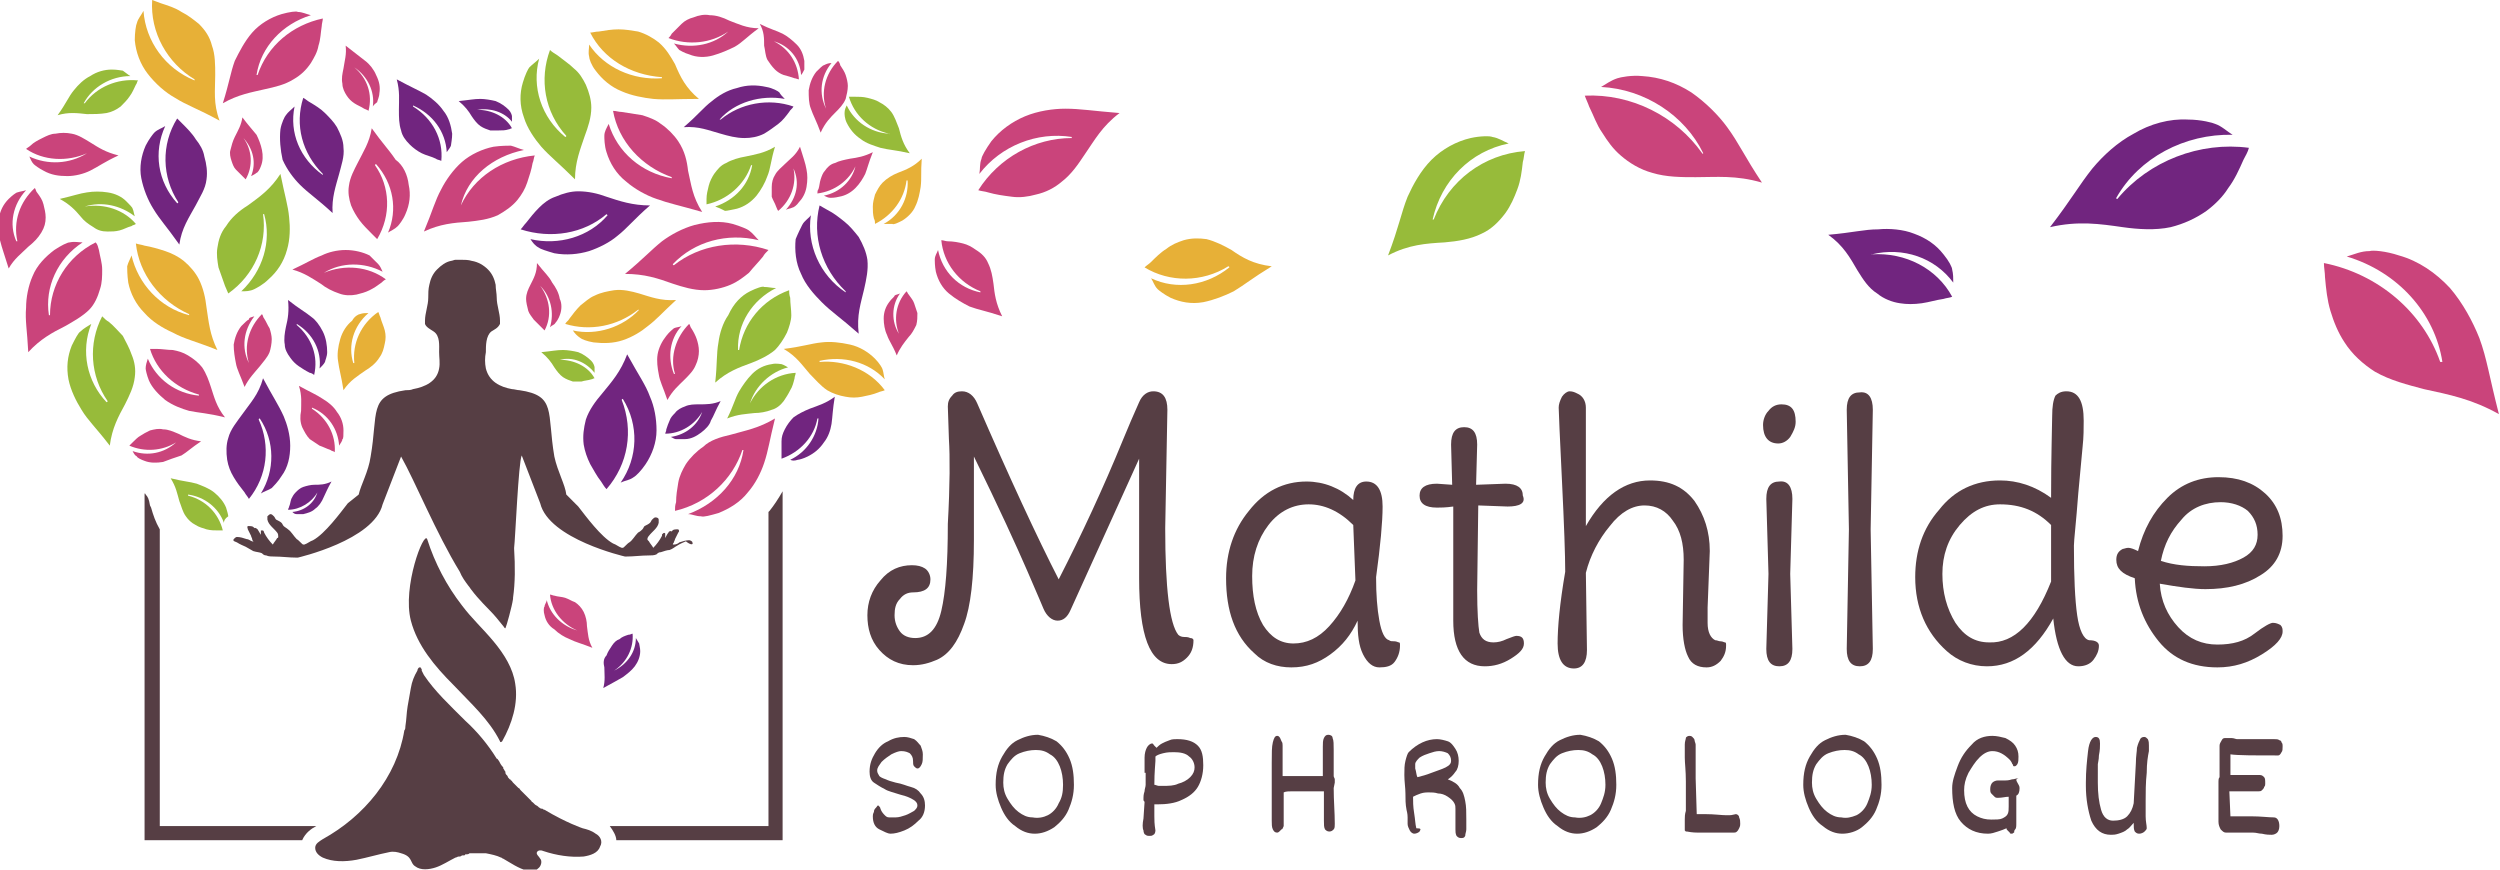 <?xml version="1.0" encoding="iso-8859-1"?>
<!-- Generator: Adobe Illustrator 25.1.0, SVG Export Plug-In . SVG Version: 6.00 Build 0)  -->
<svg version="1.1" id="Calque_1" xmlns="http://www.w3.org/2000/svg" xmlns:xlink="http://www.w3.org/1999/xlink" x="0px" y="0px"
	 viewBox="0 0 230 80" style="enable-background:new 0 0 230 80;" xml:space="preserve">
<style type="text/css">
	.st0{fill:#563E44;}
	.st1{fill:#E7B037;}
	.st2{fill:#CA447B;}
	.st3{fill:#97BB3A;}
	.st4{fill:#71257F;}
</style>
<path class="st0" d="M14.7,48.7c-0.4-0.7-0.6-1.3-0.8-2l-0.1-0.2c-0.1-0.6-0.2-0.8-0.4-1c0,0,0-0.1-0.1-0.1v31.9h14.5
	c0.3-0.7,0.9-1.1,1.3-1.3H14.7V48.7z M70.7,47.1V76H56.1c0.3,0.4,0.6,0.9,0.6,1.3H72V45.2c-0.4,0.7-0.8,1.3-1.2,1.8
	C70.8,47,70.7,47.1,70.7,47.1z"/>
<path class="st1" d="M83,20.3c-0.4,0.2-0.8,0.4-0.9,0.3c-0.3,0-0.5,0-0.8,0c1.5-0.8,2.3-2.4,2.2-4c0,0,0,0-0.1,0
	c-0.2,1.7-1.3,3.2-2.9,4c0-0.2,0-0.3-0.1-0.5c-0.1-0.4-0.1-0.7-0.1-1.1c0-0.4,0.1-0.7,0.2-1.1c0.2-0.4,0.4-0.8,0.7-1.1
	c0.4-0.4,0.9-0.7,1.4-0.9c0.8-0.3,1.5-0.6,2.2-1.3c-0.1,1.3,0,1.8-0.1,2.6c-0.1,0.6-0.2,1.2-0.5,1.8C84,19.5,83.5,20,83,20.3z"/>
<path class="st2" d="M82.8,27c-0.8,1.1-0.8,2.6-0.1,3.7c0,0,0,0,0,0c-0.5-1.3-0.3-2.8,0.7-3.9c0.1,0.1,0.1,0.2,0.2,0.3
	c0.2,0.3,0.4,0.5,0.5,0.8c0.1,0.3,0.2,0.6,0.3,0.9c0,0.4,0,0.7-0.1,1.1c-0.2,0.4-0.4,0.8-0.7,1.1c-0.4,0.5-0.8,1-1.1,1.7
	c-0.4-1-0.7-1.3-0.9-1.9c-0.2-0.4-0.3-1-0.3-1.5c0-0.6,0.2-1.1,0.5-1.5c0.2-0.3,0.5-0.5,0.5-0.6C82.4,27.1,82.6,27.1,82.8,27z"/>
<path class="st1" d="M81.4,35.9c-0.2,0.1-0.4,0.1-0.6,0.2c-0.5,0.2-1,0.3-1.5,0.4c-0.5,0.1-1,0.1-1.5,0c-0.6-0.1-1.2-0.3-1.7-0.6
	c-0.6-0.4-1.1-1-1.6-1.5c-0.7-0.8-1.2-1.6-2.4-2.3c1.7-0.2,2.5-0.5,3.5-0.6c0.8-0.1,1.7,0,2.6,0.2c0.9,0.2,1.7,0.7,2.3,1.3
	c0.4,0.4,0.7,0.9,0.7,1c0.1,0.3,0.1,0.6,0.2,0.9c-1.5-1.6-3.8-2.2-6-1.7c0,0,0,0.1,0,0.1C77.6,33.1,80,34,81.4,35.9z"/>
<path class="st2" d="M78.7,15.3C78.7,15.3,78.7,15.3,78.7,15.3c-0.6,1.3-1.9,2.3-3.5,2.5c0-0.1,0-0.3,0.1-0.4
	c0.1-0.3,0.1-0.6,0.2-0.9c0.1-0.3,0.2-0.6,0.4-0.8c0.2-0.3,0.5-0.6,0.9-0.7c0.4-0.2,0.9-0.3,1.4-0.4c0.7-0.1,1.3-0.2,2.1-0.6
	c-0.4,1-0.5,1.5-0.7,2c-0.2,0.4-0.5,0.9-0.9,1.3c-0.4,0.4-0.9,0.7-1.5,0.8c-0.4,0.1-0.7,0.1-0.8,0.1c-0.2,0-0.4-0.1-0.6-0.2
	C77.3,17.7,78.4,16.6,78.7,15.3z"/>
<path class="st3" d="M81.8,12.3c-1.8-0.4-3.2-1.7-3.7-3.4c0.2,0,0.3,0,0.5,0c0.4,0,0.8,0,1.2,0.1c0.4,0.1,0.8,0.2,1.1,0.4
	c0.4,0.2,0.8,0.5,1.1,0.9c0.3,0.4,0.5,1,0.7,1.5c0.2,0.8,0.4,1.5,1,2.3c-1.3-0.3-1.9-0.3-2.7-0.5c-0.6-0.2-1.3-0.4-1.8-0.8
	c-0.6-0.4-1-0.9-1.3-1.5c-0.2-0.4-0.2-0.8-0.2-0.9c0-0.3,0.1-0.5,0.2-0.7C78.6,11.2,80.1,12.2,81.8,12.3
	C81.9,12.4,81.9,12.3,81.8,12.3z"/>
<path class="st3" d="M69,37.1c0.8-1.6,2.4-2.7,4.2-2.8c0,0.2-0.1,0.3-0.1,0.5c-0.1,0.4-0.2,0.8-0.4,1.1c-0.2,0.4-0.4,0.7-0.6,1
	c-0.3,0.4-0.7,0.7-1.1,0.8c-0.5,0.2-1.1,0.3-1.6,0.3c-0.8,0.1-1.5,0.1-2.5,0.5c0.6-1.2,0.7-1.8,1.1-2.5c0.3-0.5,0.7-1.1,1.2-1.6
	c0.5-0.5,1.1-0.8,1.8-0.9c0.4-0.1,0.8,0,0.9,0c0.3,0.1,0.4,0.2,0.6,0.3C70.9,34.2,69.5,35.5,69,37.1C69,37.1,69,37.1,69,37.1z"/>
<path class="st3" d="M51.5,33.1c1.3,0,2.6,0.6,3.2,1.7c-0.1,0-0.2,0.1-0.3,0.1c-0.3,0.1-0.6,0.1-0.9,0.2c-0.3,0-0.6,0-0.8,0
	c-0.3-0.1-0.6-0.2-0.9-0.4c-0.3-0.2-0.6-0.6-0.8-0.9c-0.3-0.5-0.6-0.9-1.2-1.4c1-0.1,1.4-0.2,2-0.2c0.4,0,1,0.1,1.4,0.2
	c0.5,0.2,0.9,0.5,1.2,0.8c0.2,0.2,0.3,0.5,0.3,0.6c0,0.2,0,0.3,0,0.5C53.9,33.3,52.7,32.8,51.5,33.1C51.5,33.1,51.5,33.1,51.5,33.1z
	"/>
<path class="st4" d="M43.9,10.1c1.3,0,2.6,0.6,3.2,1.7c-0.1,0-0.2,0.1-0.3,0.1C46.5,12,46.2,12,45.9,12c-0.3,0-0.6,0-0.8,0
	c-0.3-0.1-0.6-0.2-0.9-0.4c-0.3-0.2-0.6-0.6-0.8-0.9c-0.3-0.5-0.6-0.9-1.2-1.4c1-0.1,1.4-0.2,2-0.2c0.4,0,1,0.1,1.4,0.2
	c0.5,0.2,0.9,0.5,1.2,0.8c0.2,0.2,0.3,0.5,0.3,0.6c0,0.2,0,0.3,0,0.5C46.4,10.3,45.1,9.9,43.9,10.1C43.9,10.1,43.9,10.1,43.9,10.1z"
	/>
<path class="st2" d="M75.8,6c0.2-0.1,0.4-0.2,0.7-0.2c-1,1.2-1.2,2.8-0.5,4.2c0,0,0,0,0,0c-0.5-1.5-0.1-3.2,1.1-4.4
	c0.1,0.1,0.2,0.3,0.2,0.4c0.2,0.3,0.4,0.6,0.5,0.9c0.1,0.3,0.2,0.7,0.2,1c0,0.4-0.1,0.8-0.2,1.2c-0.2,0.5-0.6,0.9-0.9,1.2
	c-0.5,0.5-1,1-1.4,1.9c-0.4-1.1-0.7-1.6-0.9-2.2c-0.2-0.5-0.2-1.1-0.2-1.7c0.1-0.6,0.3-1.2,0.7-1.7C75.4,6.3,75.7,6,75.8,6z"/>
<path class="st4" d="M72.7,42.3c1.5-0.7,2.5-2.2,2.6-3.8c0,0,0,0-0.1,0c-0.3,1.7-1.6,3.1-3.3,3.7c0-0.2,0-0.3,0-0.5
	c0-0.4,0-0.7,0-1.1c0-0.4,0.1-0.7,0.3-1.1c0.2-0.4,0.5-0.8,0.8-1.1c0.4-0.3,1-0.6,1.5-0.8c0.8-0.3,1.5-0.5,2.3-1.1
	c-0.2,1.2-0.2,1.8-0.3,2.5c-0.1,0.6-0.3,1.2-0.7,1.7c-0.4,0.6-0.9,1-1.5,1.3c-0.4,0.2-0.8,0.3-0.9,0.3
	C73.1,42.4,72.9,42.4,72.7,42.3z"/>
<path class="st4" d="M73.8,20.7c0.2-0.4,0.6-0.6,0.8-0.9c-0.4,2.7,0.8,5.5,3.2,7.1c0,0,0,0,0-0.1c-2.2-2.1-3.1-5.1-2.4-7.9
	c0.2,0.1,0.5,0.3,0.7,0.4c0.6,0.3,1.1,0.7,1.6,1.1c0.5,0.4,0.9,0.9,1.3,1.4c0.4,0.7,0.7,1.4,0.8,2.1c0.1,0.9-0.1,1.8-0.3,2.7
	c-0.3,1.3-0.7,2.4-0.5,4.1c-1.7-1.5-2.5-2-3.4-2.9c-0.7-0.7-1.5-1.6-1.9-2.6c-0.5-1-0.6-2.2-0.5-3.2C73.4,21.5,73.7,20.9,73.8,20.7z
	"/>
<path class="st2" d="M73,15.5C73,15.5,73,15.5,73,15.5c0.3,1.4-0.2,2.9-1.4,3.9c-0.1-0.1-0.1-0.2-0.2-0.4c-0.1-0.3-0.3-0.6-0.4-0.9
	C71,17.8,71,17.5,71,17.2c0-0.4,0.1-0.8,0.3-1.1c0.2-0.4,0.6-0.7,0.9-1c0.5-0.5,1-0.8,1.4-1.6c0.3,1,0.5,1.5,0.6,2.1
	c0.1,0.5,0.1,1,0,1.6c-0.1,0.6-0.4,1.1-0.7,1.4c-0.2,0.3-0.5,0.5-0.6,0.5c-0.2,0.1-0.4,0.1-0.6,0.2C73.3,18.2,73.6,16.8,73,15.5z"/>
<path class="st4" d="M72.2,9.1C70,8.7,67.6,9.4,66.2,11c0,0,0,0,0.1,0c1.8-1.5,4.4-2,6.7-1.2c-0.1,0.2-0.3,0.3-0.4,0.5
	c-0.3,0.4-0.6,0.8-1,1.1c-0.4,0.3-0.8,0.6-1.3,0.9c-0.6,0.3-1.2,0.4-1.8,0.4c-0.8,0-1.5-0.2-2.2-0.4c-1.1-0.3-2-0.7-3.4-0.6
	c1.3-1.1,1.8-1.8,2.6-2.4c0.6-0.5,1.4-1,2.3-1.2c0.9-0.3,1.8-0.3,2.7-0.1c0.6,0.1,1.1,0.4,1.2,0.5C71.8,8.7,72,8.9,72.2,9.1z"/>
<path class="st2" d="M67.2,40c1.4-0.4,2.6-0.6,4.1-1.5c-0.5,2-0.6,2.9-1,4.1c-0.3,0.9-0.8,1.9-1.5,2.7c-0.7,0.9-1.7,1.5-2.7,1.9
	c-0.7,0.2-1.4,0.4-1.6,0.3c-0.5,0-0.8-0.2-1.2-0.2c2.7-1,4.7-3.2,5.1-5.9c0,0-0.1,0-0.1,0c-0.9,2.7-3.2,4.9-6.2,5.6
	c0-0.3,0-0.5,0.1-0.8c0-0.6,0.1-1.2,0.2-1.8c0.1-0.6,0.4-1.2,0.7-1.7c0.4-0.6,1-1.2,1.6-1.6C65.3,40.5,66.3,40.2,67.2,40z"/>
<path class="st3" d="M69,26.8c0.6-0.3,1.2-0.5,1.3-0.4c0.4,0,0.7,0.1,1.1,0.1c-2.2,1.1-3.6,3.3-3.5,5.7c0,0,0.1,0,0.1,0
	c0.4-2.5,2.1-4.6,4.6-5.5c0,0.2,0,0.4,0.1,0.7c0,0.5,0.1,1.1,0.1,1.6c0,0.5-0.2,1.1-0.4,1.6c-0.3,0.6-0.7,1.2-1.1,1.6
	c-0.6,0.5-1.4,0.9-2.2,1.2c-1.1,0.4-2.2,0.8-3.3,1.8c0.2-1.8,0.1-2.6,0.3-3.7c0.1-0.8,0.4-1.8,0.9-2.5C67.5,27.9,68.2,27.2,69,26.8z
	"/>
<path class="st2" d="M71.2,3.8C71.2,3.8,71.2,3.8,71.2,3.8c1.4,0.7,2.2,2,2.3,3.5c-0.1,0-0.3-0.1-0.4-0.1c-0.3-0.1-0.6-0.2-1-0.3
	c-0.3-0.1-0.6-0.3-0.8-0.5c-0.3-0.3-0.5-0.6-0.7-0.9c-0.2-0.4-0.2-0.9-0.3-1.3c0-0.7,0-1.3-0.4-2c1,0.5,1.5,0.6,2.1,0.9
	c0.4,0.2,0.9,0.6,1.3,1c0.4,0.4,0.6,0.9,0.7,1.5c0,0.3,0,0.7,0,0.8c-0.1,0.2-0.2,0.4-0.3,0.5C73.6,5.4,72.6,4.2,71.2,3.8z"/>
<path class="st2" d="M70.7,23c-0.2,0.2-0.4,0.4-0.5,0.6c-0.4,0.5-0.9,1-1.3,1.5c-0.5,0.4-1,0.8-1.7,1.1c-0.7,0.3-1.6,0.5-2.4,0.5
	c-1,0-2-0.3-2.9-0.6c-1.4-0.5-2.6-0.9-4.4-0.9c1.7-1.4,2.4-2.2,3.4-3c0.8-0.6,1.9-1.2,3-1.5c1.2-0.3,2.4-0.4,3.5-0.1
	c0.7,0.2,1.4,0.5,1.5,0.6c0.4,0.3,0.6,0.6,0.9,0.9c-2.9-0.7-5.9,0.1-7.9,2.2c0,0,0,0.1,0.1,0.1C64.4,22.5,67.7,22,70.7,23z"/>
<path class="st3" d="M65.8,19c1.8-0.6,3.1-2,3.4-3.8c0,0,0,0-0.1,0c-0.6,1.8-2.2,3.2-4.1,3.6c0-0.2,0-0.3,0-0.5
	c0-0.4,0.1-0.8,0.2-1.2c0.1-0.4,0.3-0.8,0.5-1.1c0.3-0.4,0.6-0.8,1.1-1c0.5-0.3,1.2-0.5,1.8-0.6c0.9-0.2,1.7-0.3,2.7-0.9
	c-0.4,1.3-0.4,2-0.7,2.7c-0.2,0.6-0.6,1.3-1,1.8c-0.5,0.6-1.1,1-1.8,1.2c-0.5,0.1-0.9,0.2-1.1,0.2C66.3,19.2,66.1,19.1,65.8,19z"/>
<path class="st2" d="M63.3,15.7c0.3,1.3,0.4,2.4,1.3,3.8c-2.1-0.6-3.1-0.8-4.2-1.2c-0.9-0.3-2-0.9-2.8-1.6c-0.9-0.7-1.5-1.7-1.8-2.7
	c-0.2-0.6-0.2-1.3-0.2-1.5c0-0.4,0.2-0.7,0.4-1.1c0.8,2.6,3,4.5,5.8,5c0,0,0-0.1,0-0.1c-2.8-1-4.9-3.3-5.4-6.1
	c0.3,0,0.5,0.1,0.8,0.1c0.6,0.1,1.3,0.2,1.9,0.3c0.6,0.2,1.2,0.4,1.7,0.8c0.6,0.4,1.2,1,1.6,1.6C63,13.9,63.2,14.8,63.3,15.7z"/>
<path class="st1" d="M64.3,9.1c-2.1,0-3,0.1-4.2,0c-0.9-0.1-2-0.3-2.9-0.7c-1-0.4-1.8-1.1-2.4-1.9c-0.4-0.5-0.6-1.1-0.6-1.3
	c-0.1-0.4,0-0.7,0-1.1c1.4,2.1,4,3.3,6.7,3.1c0,0,0-0.1,0-0.1C58,6.9,55.5,5.4,54.3,3c0.2,0,0.5-0.1,0.8-0.1
	c0.6-0.1,1.2-0.2,1.8-0.2c0.6,0,1.2,0.1,1.8,0.2c0.7,0.2,1.4,0.6,1.9,1c0.7,0.6,1.1,1.3,1.5,2C62.6,7.1,63.1,8.1,64.3,9.1z"/>
<path class="st2" d="M65.6,5.1c-0.7,0.2-1.5,0.2-2.2-0.1c-0.4-0.1-0.9-0.4-0.9-0.4C62.3,4.4,62.2,4.2,62,4c1.8,0.5,3.7,0.1,5-1.1
	c0,0,0,0,0,0c-1.6,1.1-3.7,1.3-5.5,0.6c0.1-0.1,0.2-0.2,0.3-0.4c0.3-0.3,0.6-0.6,0.9-0.9c0.3-0.3,0.7-0.5,1.1-0.6
	c0.5-0.2,1-0.3,1.5-0.2c0.6,0,1.2,0.2,1.8,0.5c0.8,0.3,1.6,0.7,2.7,0.7c-1.1,0.8-1.5,1.3-2.2,1.7C67,4.6,66.3,4.9,65.6,5.1z"/>
<path class="st2" d="M62,30.2c0.2-0.1,0.5-0.1,0.7-0.2c-1.1,1.2-1.3,2.9-0.7,4.4c0,0,0,0,0.1,0c-0.5-1.6,0.1-3.4,1.3-4.6
	c0.1,0.1,0.1,0.3,0.2,0.4c0.2,0.3,0.4,0.7,0.5,1c0.1,0.3,0.2,0.7,0.2,1.1c0,0.4-0.1,0.9-0.3,1.3c-0.2,0.5-0.6,0.9-1,1.3
	c-0.6,0.6-1.1,1-1.6,1.9c-0.4-1.2-0.7-1.7-0.8-2.4c-0.1-0.5-0.2-1.2-0.1-1.8c0.1-0.6,0.4-1.2,0.8-1.7C61.6,30.5,61.9,30.3,62,30.2z"
	/>
<path class="st4" d="M64.5,39.8c-0.4,0.3-0.9,0.6-1.5,0.6c-0.3,0-0.7,0-0.8,0c-0.2,0-0.4-0.2-0.5-0.2c1.4-0.2,2.5-1.1,2.9-2.3
	c0,0,0,0,0,0c-0.7,1.2-2,2-3.4,2c0-0.1,0.1-0.2,0.1-0.4c0.1-0.3,0.2-0.6,0.3-0.8c0.1-0.3,0.3-0.5,0.5-0.7c0.2-0.3,0.6-0.5,0.9-0.6
	c0.4-0.2,0.9-0.2,1.3-0.2c0.7,0,1.3,0,2-0.3c-0.5,0.9-0.6,1.3-0.9,1.8C65.3,39.1,64.9,39.5,64.5,39.8z"/>
<path class="st4" d="M29,46.8c-0.3,0.3-0.7,0.4-1.1,0.5c-0.3,0-0.5,0-0.6,0c-0.2,0-0.3-0.1-0.4-0.2c1.1-0.1,2-0.8,2.3-1.8
	c0,0,0,0,0,0c-0.5,0.9-1.6,1.6-2.7,1.6c0-0.1,0.1-0.2,0.1-0.3c0.1-0.2,0.1-0.4,0.2-0.7c0.1-0.2,0.2-0.4,0.4-0.6
	c0.2-0.2,0.4-0.4,0.7-0.5c0.3-0.1,0.7-0.2,1-0.2c0.5,0,1,0,1.6-0.3c-0.4,0.7-0.5,1-0.7,1.4C29.6,46.2,29.3,46.6,29,46.8z"/>
<path class="st4" d="M59.8,36.5c0.4,0.9,0.6,2,0.6,3.1c0,1.1-0.4,2.2-1,3.1c-0.4,0.6-0.9,1.1-1.1,1.2c-0.4,0.3-0.8,0.3-1.2,0.5
	c1.6-2.3,1.7-5.3,0.2-7.7c0,0-0.1,0-0.1,0.1c1.1,2.8,0.6,5.9-1.4,8.2c-0.2-0.2-0.3-0.4-0.5-0.7c-0.4-0.5-0.7-1.1-1-1.6
	c-0.3-0.6-0.5-1.2-0.6-1.8c-0.1-0.8,0-1.5,0.2-2.3c0.3-0.9,0.9-1.7,1.5-2.4c0.9-1.1,1.7-2,2.3-3.6C58.8,34.6,59.4,35.4,59.8,36.5z"
	/>
<path class="st1" d="M58.8,27c1,0.3,2,0.7,3.4,0.6c-1.3,1.2-1.8,1.8-2.6,2.4c-0.6,0.5-1.4,1-2.3,1.3c-0.9,0.3-1.8,0.3-2.7,0.2
	c-0.6-0.1-1.1-0.3-1.2-0.4c-0.3-0.2-0.5-0.4-0.7-0.7c2.2,0.5,4.6-0.3,6.1-1.9c0,0,0,0-0.1,0c-1.9,1.5-4.4,2-6.7,1.3
	c0.1-0.2,0.3-0.3,0.4-0.5c0.3-0.4,0.6-0.8,1-1.2c0.4-0.3,0.8-0.7,1.3-0.9c0.6-0.3,1.2-0.4,1.8-0.5C57.3,26.6,58.1,26.8,58.8,27z"/>
<path class="st4" d="M51,23.3c-0.7-0.2-1.3-0.4-1.4-0.5c-0.4-0.2-0.6-0.5-0.8-0.8c2.6,0.6,5.4-0.2,7.1-2.2c0,0,0,0-0.1-0.1
	c-2.1,1.8-5.1,2.3-7.9,1.4c0.2-0.2,0.3-0.4,0.5-0.6c0.4-0.5,0.7-0.9,1.2-1.4c0.4-0.4,0.9-0.8,1.5-1c0.7-0.3,1.4-0.5,2.1-0.5
	c0.9,0,1.8,0.2,2.6,0.5c1.2,0.4,2.4,0.8,4,0.8c-1.5,1.3-2.1,2.1-3,2.8c-0.7,0.6-1.7,1.1-2.6,1.4C53.2,23.4,52.1,23.5,51,23.3z"/>
<path class="st4" d="M55.6,61.4c0,0.6,0.1,1.2-0.1,1.9c0.9-0.5,1.3-0.7,1.8-1c0.4-0.3,0.8-0.6,1.1-1c0.3-0.4,0.5-0.9,0.5-1.4
	c0-0.3-0.1-0.6-0.1-0.7c-0.1-0.2-0.2-0.3-0.3-0.5c0,1.3-0.8,2.4-2,3c0,0,0,0,0,0c1.2-0.8,1.8-2.1,1.7-3.4c-0.1,0-0.2,0.1-0.4,0.1
	c-0.3,0.1-0.6,0.2-0.8,0.4c-0.3,0.1-0.5,0.3-0.7,0.6c-0.2,0.3-0.4,0.6-0.5,0.9C55.5,60.6,55.5,61,55.6,61.4z"/>
<path class="st3" d="M54.4,9.9c0,0.9-0.3,1.8-0.6,2.6c-0.4,1.2-0.9,2.4-0.9,4c-1.5-1.5-2.3-2.1-3.1-3c-0.6-0.7-1.3-1.7-1.6-2.7
	c-0.4-1.1-0.4-2.2-0.1-3.2c0.2-0.7,0.5-1.3,0.6-1.4c0.3-0.3,0.6-0.5,0.9-0.8c-0.7,2.6,0.2,5.4,2.4,7.2c0,0,0.1,0,0.1-0.1
	c-2-2.2-2.5-5.2-1.5-7.9c0.2,0.2,0.4,0.3,0.7,0.5c0.5,0.4,1.1,0.8,1.5,1.2c0.5,0.4,0.8,0.9,1.1,1.5C54.2,8.5,54.4,9.2,54.4,9.9z"/>
<path class="st2" d="M50.1,56.6c-0.1-0.3-0.1-0.7,0-0.8c0-0.2,0.2-0.4,0.2-0.6c0.3,1.3,1.4,2.4,2.8,2.8c0,0,0,0,0,0
	c-1.4-0.6-2.4-1.9-2.5-3.3c0.1,0,0.3,0.1,0.4,0.1c0.3,0.1,0.7,0.1,1,0.2c0.3,0.1,0.6,0.3,0.9,0.4c0.3,0.2,0.6,0.5,0.8,0.9
	c0.2,0.4,0.3,0.9,0.3,1.3c0.1,0.7,0.1,1.3,0.5,2c-1-0.4-1.5-0.5-2.1-0.8c-0.5-0.2-1-0.5-1.4-0.9C50.5,57.6,50.2,57.1,50.1,56.6z"/>
<path class="st2" d="M51.5,29c-0.1,0.3-0.3,0.6-0.4,0.7c-0.1,0.2-0.3,0.2-0.5,0.4c0.4-1.3,0.1-2.8-0.9-3.8c0,0,0,0,0,0
	c0.9,1.2,1.1,2.8,0.4,4.1c-0.1-0.1-0.2-0.2-0.3-0.3c-0.2-0.2-0.5-0.5-0.7-0.7c-0.2-0.3-0.4-0.5-0.5-0.8c-0.1-0.4-0.2-0.8-0.2-1.1
	c0-0.5,0.2-0.9,0.4-1.3c0.3-0.6,0.6-1.1,0.6-2c0.7,0.9,1.1,1.2,1.4,1.8c0.3,0.4,0.6,0.9,0.7,1.5C51.7,27.9,51.7,28.5,51.5,29z"/>
<path class="st2" d="M42.4,18.9c1.2-2.6,3.8-4.3,6.8-4.6c-0.1,0.2-0.1,0.5-0.2,0.7c-0.1,0.6-0.3,1.2-0.5,1.8
	c-0.2,0.6-0.5,1.1-0.9,1.6c-0.5,0.6-1.1,1-1.8,1.4c-0.9,0.4-1.8,0.5-2.7,0.6c-1.4,0.1-2.6,0.2-4.1,0.9c0.8-1.9,1-2.8,1.6-3.9
	c0.4-0.8,1.1-1.8,1.9-2.5c0.8-0.7,1.9-1.2,2.9-1.4c0.7-0.1,1.4-0.1,1.6-0.1c0.4,0.1,0.8,0.3,1.2,0.4C45.3,14.4,43,16.3,42.4,18.9
	C42.3,18.9,42.3,18.9,42.4,18.9z"/>
<path class="st4" d="M41.1,14c-0.1-1.9-1.3-3.5-3.1-4.3c0,0,0,0,0,0.1c1.8,1.1,2.8,3,2.6,5c-0.2-0.1-0.4-0.1-0.5-0.2
	c-0.4-0.2-0.9-0.3-1.3-0.5c-0.4-0.2-0.8-0.5-1.1-0.8c-0.4-0.4-0.7-0.8-0.8-1.3c-0.2-0.6-0.2-1.2-0.2-1.9c0-0.9,0.1-1.7-0.2-2.8
	c1.3,0.7,2,1,2.7,1.4c0.6,0.4,1.2,0.9,1.6,1.5c0.5,0.6,0.7,1.4,0.8,2.1c0,0.5-0.1,0.9-0.1,1C41.5,13.5,41.3,13.7,41.1,14z"/>
<path class="st2" d="M31.2,41c-0.1-1.5-1-2.9-2.5-3.5c0,0,0,0,0,0.1c1.4,0.9,2.2,2.4,2.1,4c-0.1-0.1-0.3-0.1-0.4-0.2
	c-0.3-0.1-0.7-0.3-1-0.4c-0.3-0.2-0.6-0.4-0.9-0.6c-0.3-0.3-0.5-0.7-0.7-1.1c-0.2-0.5-0.2-1-0.1-1.5c0-0.7,0.1-1.4-0.2-2.3
	c1.1,0.6,1.6,0.8,2.2,1.2c0.5,0.3,1,0.7,1.3,1.2c0.4,0.5,0.6,1.1,0.6,1.7c0,0.4,0,0.8-0.1,0.8C31.5,40.6,31.3,40.8,31.2,41z"/>
<path class="st2" d="M37.6,17c0.2,0.9,0.1,1.8-0.3,2.7c-0.2,0.5-0.6,1-0.7,1.1c-0.3,0.3-0.6,0.4-0.9,0.6c0.9-2.1,0.5-4.5-1.1-6.3
	c0,0-0.1,0-0.1,0.1c1.4,2,1.5,4.6,0.2,6.8c-0.2-0.2-0.3-0.3-0.5-0.5c-0.4-0.4-0.8-0.8-1.1-1.2c-0.3-0.4-0.6-0.9-0.8-1.4
	c-0.2-0.6-0.3-1.2-0.2-1.8c0.1-0.8,0.5-1.5,0.8-2.1c0.5-1,1.1-1.9,1.3-3.2c1,1.4,1.6,2,2.2,2.9C37.1,15.2,37.5,16.1,37.6,17z"/>
<path class="st2" d="M34.8,24.3c0.2,0.2,0.3,0.5,0.4,0.7c-1.7-0.9-3.8-0.9-5.4,0.1c0,0,0,0,0,0c1.9-0.8,4.1-0.6,5.7,0.6
	c-0.2,0.1-0.3,0.2-0.4,0.3c-0.4,0.3-0.7,0.5-1.1,0.7c-0.4,0.2-0.8,0.3-1.2,0.4c-0.5,0.1-1.1,0.1-1.6-0.1c-0.6-0.2-1.2-0.5-1.7-0.9
	c-0.8-0.5-1.5-1-2.6-1.3c1.3-0.6,1.9-1,2.7-1.3c0.6-0.3,1.4-0.5,2.2-0.5c0.8,0,1.6,0.2,2.2,0.5C34.4,23.9,34.7,24.2,34.8,24.3z"/>
<path class="st2" d="M34.3,9.8c0.2-1.4-0.5-2.8-1.7-3.6c0,0,0,0,0,0c1.2,1,1.7,2.5,1.3,4c-0.1-0.1-0.2-0.1-0.4-0.2
	c-0.3-0.2-0.6-0.3-0.9-0.5c-0.3-0.2-0.5-0.4-0.7-0.7c-0.2-0.3-0.4-0.7-0.4-1.1c-0.1-0.5,0-0.9,0.1-1.4c0.1-0.7,0.3-1.3,0.2-2.1
	c0.9,0.7,1.3,1,1.8,1.4c0.4,0.3,0.8,0.8,1,1.3C34.9,7.5,35,8,34.9,8.6c0,0.3-0.2,0.7-0.2,0.8C34.6,9.5,34.4,9.6,34.3,9.8z"/>
<path class="st1" d="M33.1,28.9c0.3-0.1,0.5-0.1,0.8-0.1c-1.4,1.2-1.9,3-1.4,4.6c0,0,0,0,0.1,0c-0.2-1.8,0.6-3.6,2.2-4.7
	c0.1,0.2,0.1,0.3,0.2,0.5c0.1,0.4,0.3,0.8,0.4,1.2c0.1,0.4,0.1,0.8,0,1.2c-0.1,0.5-0.2,0.9-0.5,1.3c-0.3,0.5-0.8,0.9-1.3,1.2
	c-0.7,0.5-1.4,0.9-2,1.8c-0.2-1.3-0.4-1.9-0.5-2.7c-0.1-0.6,0-1.3,0.2-2c0.2-0.7,0.6-1.3,1.1-1.7C32.6,29.1,33,28.9,33.1,28.9z"/>
<path class="st4" d="M29.7,30.5c0.3,0.6,0.4,1.3,0.4,1.9c0,0.4-0.2,0.8-0.2,0.9c-0.1,0.2-0.3,0.4-0.5,0.6c0.2-1.6-0.6-3.2-2.1-4.1
	c0,0,0,0,0,0.1c1.4,1.2,2,2.9,1.6,4.6c-0.1-0.1-0.3-0.2-0.4-0.2c-0.4-0.2-0.7-0.4-1-0.6c-0.3-0.2-0.6-0.5-0.8-0.8
	c-0.3-0.4-0.5-0.8-0.5-1.2c-0.1-0.5,0-1.1,0.1-1.6c0.2-0.8,0.3-1.5,0.2-2.5c1,0.8,1.6,1.1,2.2,1.6C29,29.4,29.4,29.9,29.7,30.5z"/>
<path class="st2" d="M29.7,1.7c0,0.2-0.1,0.5-0.1,0.7c-0.1,0.6-0.1,1.2-0.3,1.8c-0.1,0.6-0.4,1.1-0.7,1.6c-0.4,0.6-0.9,1.1-1.6,1.5
	c-0.8,0.5-1.7,0.7-2.6,0.9c-1.3,0.3-2.5,0.5-3.9,1.3c0.6-1.9,0.7-2.8,1.1-3.9C22,4.8,22.5,3.8,23.2,3c0.7-0.8,1.7-1.4,2.7-1.7
	c0.7-0.2,1.4-0.3,1.5-0.2c0.4,0,0.8,0.2,1.2,0.3c-2.6,0.8-4.6,2.9-5,5.5c0,0,0.1,0,0.1,0C24.6,4.2,26.9,2.3,29.7,1.7z"/>
<path class="st4" d="M26.7,41c0,1-0.2,2-0.8,2.8c-0.3,0.5-0.8,1-0.9,1.1c-0.3,0.2-0.7,0.3-1,0.5c1.3-2.1,1.3-4.8-0.1-6.9
	c0,0-0.1,0-0.1,0.1c1.1,2.4,0.8,5.2-0.9,7.3c-0.1-0.2-0.3-0.4-0.4-0.6c-0.4-0.5-0.7-0.9-1-1.4c-0.3-0.5-0.5-1-0.6-1.6
	c-0.1-0.7-0.1-1.4,0.1-2c0.2-0.8,0.8-1.5,1.3-2.2c0.7-1,1.5-1.8,1.9-3.3c0.9,1.7,1.4,2.4,1.9,3.5C26.4,39,26.7,40,26.7,41z"/>
<path class="st4" d="M25.8,11.9c0.1-0.6,0.4-1.2,0.5-1.3c0.2-0.3,0.5-0.5,0.8-0.8c-0.5,2.4,0.5,4.8,2.6,6.3c0,0,0,0,0-0.1
	c-1.9-1.9-2.6-4.5-1.8-7c0.2,0.1,0.4,0.3,0.6,0.4c0.5,0.3,1,0.6,1.4,1c0.4,0.4,0.8,0.8,1.1,1.3c0.3,0.6,0.6,1.2,0.6,1.9
	c0.1,0.8-0.2,1.6-0.4,2.4c-0.3,1.1-0.7,2.2-0.6,3.6c-1.4-1.3-2.2-1.8-3-2.6c-0.6-0.6-1.2-1.4-1.6-2.3C25.8,13.8,25.7,12.8,25.8,11.9
	z"/>
<path class="st2" d="M24.1,13.8c0.1,0.5,0.1,1-0.1,1.5c-0.1,0.3-0.3,0.6-0.4,0.6c-0.1,0.1-0.3,0.2-0.5,0.3c0.5-1.2,0.2-2.5-0.7-3.5
	c0,0,0,0,0,0c0.8,1.1,0.9,2.6,0.2,3.8c-0.1-0.1-0.2-0.2-0.3-0.3c-0.2-0.2-0.4-0.4-0.6-0.6c-0.2-0.2-0.3-0.5-0.4-0.8
	c-0.1-0.3-0.2-0.7-0.1-1c0.1-0.4,0.2-0.8,0.4-1.2c0.3-0.6,0.6-1.1,0.7-1.8c0.6,0.8,0.9,1.1,1.3,1.6C23.8,12.8,24,13.3,24.1,13.8z"/>
<path class="st2" d="M23.4,29.1c-1,1.3-1.2,2.9-0.5,4.3c0,0,0,0,0,0c-0.5-1.6,0-3.3,1.2-4.5c0.1,0.1,0.1,0.3,0.2,0.4
	c0.2,0.3,0.3,0.6,0.5,0.9c0.1,0.3,0.2,0.7,0.2,1c0,0.4-0.1,0.9-0.2,1.2c-0.2,0.5-0.6,0.9-0.9,1.3c-0.5,0.6-1,1.1-1.4,1.9
	c-0.4-1.1-0.7-1.6-0.8-2.2c-0.1-0.5-0.2-1.1-0.2-1.7c0.1-0.6,0.3-1.2,0.7-1.7c0.3-0.3,0.6-0.6,0.7-0.6
	C22.9,29.2,23.1,29.2,23.4,29.1z"/>
<path class="st3" d="M22.2,26.8c2-1.9,2.8-4.6,2.1-7.1c0,0-0.1,0-0.1,0c0.4,2.8-0.8,5.6-3.2,7.3c-0.1-0.2-0.2-0.5-0.3-0.7
	c-0.2-0.6-0.4-1.1-0.6-1.7C20,24,19.9,23.4,20,22.8c0.1-0.7,0.3-1.4,0.8-2c0.5-0.8,1.2-1.4,2-1.9c1.1-0.8,2.1-1.5,3-2.9
	c0.4,2,0.7,2.9,0.8,4c0.1,0.9,0.1,2-0.2,3c-0.3,1.1-0.9,2-1.7,2.7c-0.5,0.5-1.1,0.8-1.3,0.9C23,26.8,22.6,26.8,22.2,26.8z"/>
<path class="st1" d="M19.8,6.9c0,1.4-0.2,2.6,0.4,4.2c-2-1.1-3-1.4-4.1-2.1c-0.9-0.5-1.8-1.3-2.5-2.2c-0.7-0.9-1.1-2-1.2-3.1
	c0-0.7,0.1-1.4,0.2-1.6c0.1-0.4,0.4-0.7,0.6-1.1c0.2,2.8,2,5.3,4.7,6.4c0,0,0-0.1,0-0.1C15.4,5.8,13.8,3,14,0
	c0.3,0.1,0.5,0.2,0.8,0.3c0.6,0.2,1.3,0.4,1.9,0.8c0.6,0.3,1.1,0.7,1.6,1.1c0.6,0.6,1,1.2,1.2,2C19.8,5,19.8,6,19.8,6.9z"/>
<path class="st4" d="M18.8,14.4c0.2,0.7,0.3,1.4,0.2,2.1c-0.1,0.9-0.6,1.6-1,2.4c-0.6,1.1-1.3,2.1-1.5,3.6c-1.2-1.7-1.8-2.3-2.4-3.3
	c-0.5-0.8-0.9-1.8-1.1-2.8c-0.2-1,0-2.1,0.4-3c0.3-0.6,0.7-1.1,0.8-1.2c0.3-0.3,0.7-0.4,1-0.6c-1.1,2.4-0.7,5.1,1.1,7.1
	c0,0,0.1,0,0.1-0.1c-1.5-2.3-1.6-5.3-0.1-7.7c0.2,0.2,0.4,0.4,0.5,0.5c0.4,0.4,0.9,0.9,1.2,1.4C18.4,13.3,18.7,13.8,18.8,14.4z"/>
<path class="st3" d="M20.6,48.1c-0.5-1.4-1.8-2.4-3.3-2.6c0,0,0,0,0,0.1c1.6,0.4,2.8,1.6,3.2,3.2c-0.1,0-0.3,0-0.4,0
	c-0.4,0-0.7,0-1.1-0.1c-0.3-0.1-0.7-0.2-1-0.4c-0.4-0.2-0.7-0.5-0.9-0.8c-0.3-0.4-0.4-0.9-0.6-1.4c-0.2-0.7-0.3-1.3-0.8-2.1
	c1.2,0.3,1.7,0.3,2.4,0.5c0.5,0.2,1.1,0.4,1.6,0.8c0.5,0.4,0.9,0.9,1.1,1.4c0.1,0.3,0.2,0.7,0.2,0.8C20.7,47.7,20.6,47.9,20.6,48.1z
	"/>
<path class="st2" d="M15,42.5c-0.6,0.1-1.2,0.1-1.7-0.1c-0.3-0.1-0.7-0.3-0.7-0.4c-0.2-0.1-0.3-0.3-0.4-0.5c1.4,0.5,2.9,0.2,4-0.8
	c0,0,0,0,0,0c-1.3,0.8-2.9,0.9-4.3,0.3c0.1-0.1,0.2-0.2,0.3-0.3c0.2-0.2,0.5-0.5,0.7-0.6c0.3-0.2,0.5-0.3,0.9-0.5
	c0.4-0.1,0.8-0.2,1.2-0.1c0.5,0,0.9,0.2,1.4,0.4c0.6,0.3,1.2,0.6,2.1,0.7c-0.9,0.6-1.3,1-1.8,1.3C16.1,42.1,15.5,42.3,15,42.5z"/>
<path class="st2" d="M13.7,35c-0.2-0.5-0.3-1-0.3-1.1c0-0.3,0.1-0.6,0.2-0.9c0.8,1.9,2.6,3.2,4.7,3.4c0,0,0,0,0-0.1
	c-2.2-0.6-3.9-2.2-4.5-4.2c0.2,0,0.4,0,0.6,0c0.5,0,1,0.1,1.5,0.1c0.5,0.1,0.9,0.2,1.4,0.5c0.5,0.3,1,0.7,1.3,1.1
	c0.4,0.6,0.6,1.2,0.8,1.8c0.3,0.9,0.5,1.8,1.3,2.8c-1.6-0.4-2.3-0.4-3.3-0.6c-0.7-0.2-1.5-0.5-2.2-1C14.6,36.3,14,35.7,13.7,35z"/>
<path class="st3" d="M12.7,7.4c-0.1,0.1-0.1,0.3-0.2,0.4c-0.2,0.4-0.3,0.7-0.6,1.1c-0.2,0.3-0.5,0.6-0.8,0.9
	c-0.4,0.3-0.8,0.5-1.3,0.6c-0.6,0.1-1.2,0.1-1.8,0.1c-0.9-0.1-1.7-0.2-2.7,0.1c0.8-1.1,1-1.7,1.5-2.3c0.4-0.5,0.9-1,1.5-1.3
	c0.6-0.4,1.3-0.6,2-0.6c0.5,0,0.9,0.1,1,0.1C11.6,6.7,11.8,6.9,12,7c-1.8,0-3.5,1-4.3,2.5c0,0,0,0,0.1,0C8.9,8,10.8,7.2,12.7,7.4z"
	/>
<path class="st3" d="M12.1,32.6c0.3,0.7,0.4,1.4,0.3,2.1c-0.1,0.9-0.5,1.7-0.9,2.5c-0.6,1.1-1.2,2.2-1.4,3.8c-1.3-1.7-2-2.3-2.6-3.3
	c-0.5-0.8-1-1.8-1.2-2.8c-0.2-1.1-0.1-2.1,0.3-3.1c0.3-0.6,0.6-1.2,0.8-1.3c0.3-0.3,0.7-0.5,1-0.7c-1,2.5-0.4,5.3,1.4,7.2
	c0,0,0.1,0,0.1-0.1c-1.6-2.3-1.8-5.3-0.5-7.8c0.2,0.2,0.4,0.4,0.6,0.5c0.5,0.4,0.9,0.9,1.3,1.3C11.6,31.5,11.9,32,12.1,32.6z"/>
<path class="st3" d="M7.8,19C7.8,19,7.8,19.1,7.8,19c1.8-0.3,3.6,0.3,4.7,1.6c-0.1,0.1-0.3,0.1-0.4,0.2c-0.4,0.1-0.7,0.3-1.1,0.4
	c-0.4,0.1-0.7,0.1-1.1,0.1c-0.5,0-0.9-0.1-1.3-0.4c-0.5-0.3-0.9-0.6-1.2-1c-0.5-0.6-1-1.1-1.9-1.6c1.3-0.3,1.8-0.5,2.5-0.6
	c0.6-0.1,1.3-0.1,1.9,0c0.7,0.1,1.3,0.4,1.7,0.8c0.3,0.3,0.6,0.6,0.6,0.7c0.1,0.2,0.1,0.4,0.2,0.7C11.1,18.9,9.4,18.5,7.8,19z"/>
<path class="st1" d="M12.1,23.5c0.6,2.6,2.6,4.8,5.3,5.5c0,0,0-0.1,0-0.1c-2.7-1.2-4.6-3.7-4.9-6.5c0.3,0.1,0.5,0.1,0.8,0.2
	c0.6,0.1,1.3,0.3,1.9,0.5c0.6,0.2,1.2,0.5,1.7,0.9c0.6,0.5,1.1,1.1,1.4,1.7c0.4,0.8,0.6,1.7,0.7,2.6c0.2,1.3,0.3,2.5,1,3.9
	c-2-0.8-3-1-4.1-1.6c-0.9-0.4-1.9-1-2.6-1.8C12.5,28,12,27,11.8,26c-0.1-0.7-0.1-1.3-0.1-1.5C11.8,24.1,12,23.8,12.1,23.5z"/>
<path class="st2" d="M7.6,22.3c-2.3,1.5-3.5,4.1-3.1,6.7c0,0,0.1,0,0.1,0c0-2.8,1.6-5.4,4.2-6.7C9,22.5,9,22.7,9.1,23
	c0.1,0.6,0.3,1.2,0.3,1.8c0,0.6,0,1.2-0.2,1.8c-0.2,0.7-0.5,1.4-1,1.9C7.6,29.1,6.7,29.6,6,30c-1.2,0.6-2.3,1.2-3.4,2.4
	c-0.1-2-0.3-2.9-0.2-4.1c0-0.9,0.2-2,0.6-2.9c0.4-1,1.2-1.8,2-2.4c0.6-0.4,1.2-0.7,1.4-0.7C6.9,22.2,7.2,22.3,7.6,22.3z"/>
<path class="st2" d="M4,15.7c-0.4-0.2-0.8-0.5-0.9-0.6c-0.2-0.2-0.3-0.5-0.4-0.7c1.7,0.8,3.7,0.7,5.3-0.3c0,0,0,0,0,0
	c-1.8,0.8-4,0.7-5.6-0.4c0.1-0.1,0.3-0.2,0.4-0.3c0.3-0.3,0.7-0.5,1.1-0.7c0.4-0.2,0.8-0.4,1.2-0.4c0.5-0.1,1-0.1,1.5,0
	c0.6,0.1,1.2,0.5,1.7,0.8c0.8,0.5,1.4,0.9,2.6,1.2c-1.3,0.6-1.8,1-2.6,1.4c-0.6,0.3-1.4,0.5-2.1,0.5C5.4,16.2,4.7,16.1,4,15.7z"/>
<path class="st2" d="M4,18.8c0.1,0.4,0.2,0.8,0.2,1.2c0,0.5-0.1,0.9-0.4,1.4c-0.3,0.5-0.7,0.9-1.2,1.3c-0.6,0.6-1.3,1.1-1.8,2
	c-0.4-1.3-0.6-1.8-0.8-2.6c-0.1-0.6-0.2-1.3-0.1-2c0.1-0.7,0.4-1.3,0.9-1.8c0.3-0.3,0.7-0.6,0.8-0.6c0.3-0.1,0.5-0.1,0.8-0.2
	c-1.2,1.3-1.6,3.1-0.9,4.7c0,0,0,0,0.1,0c-0.4-1.8,0.2-3.6,1.6-4.9c0.1,0.1,0.1,0.3,0.2,0.4C3.7,18.1,3.9,18.4,4,18.8z"/>
<path class="st0" d="M54.8,76.7c-0.4-0.3-0.8-0.4-1.2-0.5c0,0-1.5-0.5-3.5-1.7c-0.1,0-0.2-0.1-0.2-0.1c0,0,0,0-0.1,0
	c-0.1,0-0.1-0.1-0.2-0.1c0,0,0,0-0.1-0.1c-0.1-0.1-0.2-0.1-0.3-0.2c0,0,0,0,0,0c-0.1-0.1-0.1-0.1-0.2-0.2c0,0-0.1,0-0.1-0.1
	c-0.1-0.1-0.1-0.1-0.2-0.2c0,0,0,0-0.1-0.1c-0.1-0.1-0.2-0.2-0.3-0.3c0,0,0,0-0.1-0.1c-0.1-0.1-0.1-0.1-0.2-0.2c0,0-0.1-0.1-0.1-0.1
	c-0.1-0.1-0.1-0.2-0.2-0.2c0,0,0,0-0.1-0.1c-0.1-0.1-0.2-0.2-0.3-0.3c0,0,0,0-0.1-0.1c-0.1-0.1-0.1-0.2-0.2-0.2c0,0,0-0.1-0.1-0.1
	c-0.1-0.1-0.2-0.2-0.2-0.3c0,0,0,0,0,0c-0.1-0.1-0.2-0.2-0.2-0.3c0,0,0,0,0-0.1c-0.1-0.1-0.1-0.2-0.2-0.3c0,0,0,0,0-0.1
	c-0.2-0.2-0.3-0.4-0.4-0.6c0,0,0,0,0,0c-0.1-0.1-0.1-0.2-0.2-0.2c0,0,0,0,0,0c-0.8-1.3-1.8-2.5-2.9-3.5c-1.4-1.4-2.8-2.7-3.8-4.2
	l-0.2-0.4c0,0,0,0,0-0.1c0,0,0,0,0,0c0-0.1-0.1-0.1-0.1-0.2c0,0,0,0-0.1,0c-0.1,0-0.2,0.2-0.2,0.3c-0.3,0.5-0.5,1-0.6,1.6
	c-0.1,0.6-0.2,1.1-0.3,1.7c-0.1,0.6-0.1,1.2-0.2,1.8c0,0.1,0,0.3-0.1,0.4c-0.7,4.3-3.7,7.9-7.5,10c-0.3,0.2-0.7,0.4-0.7,0.8
	c0,0.4,0.3,0.7,0.7,0.9c0.9,0.4,2,0.4,3.1,0.2c1-0.2,2-0.5,3-0.7c0.4-0.1,0.8,0,1.1,0.1c1.1,0.3,0.8,0.9,1.3,1.2
	c0.5,0.4,1.3,0.3,1.9,0.1c0.6-0.2,1.2-0.6,1.8-0.9c0.1,0,0.2-0.1,0.3-0.1c0,0,0.1,0,0.1,0c0.1,0,0.2-0.1,0.2-0.1c0,0,0.1,0,0.1,0
	c0.1,0,0.2,0,0.2-0.1c0,0,0.1,0,0.1,0c0.1,0,0.2,0,0.3-0.1c0,0,0,0,0,0c0.1,0,0.2,0,0.3,0c0,0,0.1,0,0.1,0c0.1,0,0.2,0,0.3,0
	c0,0,0.1,0,0.1,0c0.1,0,0.2,0,0.3,0c0,0,0,0,0,0c0.1,0,0.2,0,0.4,0c0,0,0,0,0,0c0.5,0.1,1,0.2,1.4,0.4c0.1,0,0.1,0.1,0.2,0.1
	c0.7,0.4,1.4,0.9,2.2,1.1c0.4,0.1,0.7,0.1,1-0.2c0.3-0.2,0.4-0.7,0.2-0.9c-0.1-0.2-0.4-0.4-0.3-0.6c0.1-0.2,0.4-0.2,0.6-0.1
	c1.2,0.4,2.5,0.6,3.7,0.5c0.6-0.1,1.3-0.3,1.5-0.9C55.5,77.4,55.2,76.9,54.8,76.7z"/>
<path class="st0" d="M46,68.2c0,0.1,0.1,0.1,0.2,0c0.9-1.6,1.5-3.5,1.2-5.3c-0.2-1.4-1-2.7-2-3.9s-2-2.1-2.9-3.3
	c-1.4-1.8-2.5-3.9-3.2-6.1c-0.3-0.8-2.3,4.4-1.5,7.5c0.6,2.3,2.2,4.2,3.9,5.9C43.3,64.7,45,66.2,46,68.2z"/>
<path class="st0" d="M63.7,49.9c0-0.1-0.2-0.2-0.3-0.2c-0.3,0-0.6,0.1-0.9,0.2c-0.1,0.1-0.3,0.2-0.5,0.2c0,0-0.1,0-0.1,0
	c0-0.1,0.1-0.2,0.1-0.2c0-0.1,0.1-0.2,0.1-0.3c0.1-0.2,0.2-0.4,0.3-0.6c0.1-0.1,0.1-0.2,0-0.3c0,0-0.1,0-0.1,0c-0.2,0-0.4,0-0.5,0.2
	c-0.1-0.1-0.3,0-0.3,0.1c-0.1,0.1-0.2,0.3-0.3,0.5c0-0.1,0-0.2,0-0.3c0,0,0-0.1,0-0.1c0-0.1-0.2-0.1-0.2,0c-0.1,0-0.1,0.1-0.1,0.2
	c-0.2,0.4-0.5,0.8-0.8,1.1c-0.1-0.2-0.3-0.4-0.4-0.6c0,0-0.1-0.1-0.1-0.1c-0.1-0.1,0-0.3,0.1-0.4c0.3-0.4,0.8-0.7,0.9-1.2
	c0-0.1,0-0.2,0-0.3c0-0.1-0.1-0.2-0.3-0.2c-0.1,0-0.2,0.1-0.3,0.2c-0.1,0.1-0.1,0.2-0.2,0.3c-0.1,0.1-0.3,0.2-0.5,0.3
	c-0.1,0.1-0.1,0.2-0.2,0.3c-0.1,0.1-0.2,0.2-0.4,0.3c-0.3,0.3-0.5,0.7-0.8,0.9c-0.2,0.1-0.5,0.5-0.6,0.5c0,0-0.1,0-0.1,0
	c-0.3-0.1-0.5-0.3-0.8-0.4l0,0c-1.1-0.6-2.5-2.5-3.2-3.4l-1.1-1.1c-0.1-0.9-0.8-2.1-1.1-3.5c-0.7-4.1,0.2-5.6-3.2-6.1
	c-0.2,0-0.5-0.1-0.7-0.1c-1.1-0.2-2.1-0.7-2.4-1.9c-0.1-0.5-0.1-1,0-1.5c0-0.6,0-1.5,0.5-1.9c0.3-0.2,0.6-0.3,0.8-0.7
	c0-0.1,0-0.2,0-0.3c0-0.7-0.3-1.4-0.3-2.1c0-0.4-0.1-0.8-0.1-1.2c-0.1-0.5-0.3-1-0.7-1.4c-0.4-0.4-0.9-0.7-1.5-0.8
	c-0.3-0.1-0.7-0.1-1-0.1c-0.1,0-0.1,0-0.2,0c-0.1,0-0.2,0-0.3,0c-0.1,0-0.3,0.1-0.4,0.1c-0.5,0.1-0.9,0.4-1.3,0.8
	c-0.4,0.4-0.6,0.9-0.7,1.4c-0.1,0.4-0.1,0.8-0.1,1.2c0,0.7-0.3,1.4-0.3,2.1c0,0.1,0,0.2,0,0.3c0.1,0.3,0.5,0.5,0.8,0.7
	c0.6,0.4,0.5,1.3,0.5,1.9c0,0.5,0.1,1,0,1.5c-0.2,1.2-1.3,1.7-2.4,1.9c-0.2,0.1-0.5,0.1-0.7,0.1c-3.4,0.5-2.5,2.1-3.2,6.1
	c-0.2,1.4-0.9,2.6-1.1,3.5L32,46.3c-0.7,0.9-2.1,2.8-3.2,3.4l0,0c-0.3,0.1-0.5,0.3-0.8,0.4c0,0-0.1,0-0.1,0c-0.1,0-0.4-0.4-0.6-0.5
	c-0.3-0.3-0.5-0.7-0.8-0.9c-0.1-0.1-0.3-0.2-0.4-0.3c-0.1-0.1-0.1-0.2-0.2-0.3c-0.1-0.1-0.3-0.2-0.5-0.3c-0.1-0.1-0.1-0.2-0.2-0.3
	c-0.1-0.1-0.2-0.2-0.3-0.2c-0.1,0-0.2,0.1-0.3,0.2c0,0.1,0,0.2,0,0.3c0.1,0.5,0.6,0.8,0.9,1.2c0.1,0.1,0.1,0.3,0.1,0.4
	c0,0.1-0.1,0.1-0.1,0.1c-0.1,0.2-0.3,0.4-0.4,0.6c-0.3-0.3-0.6-0.7-0.8-1.1c0-0.1-0.1-0.2-0.1-0.2c-0.1,0-0.2,0-0.2,0
	c0,0,0,0.1,0,0.1c0,0.1,0,0.2,0,0.3c-0.1-0.2-0.2-0.3-0.3-0.5c-0.1-0.1-0.3-0.2-0.3-0.1c-0.1-0.2-0.3-0.2-0.5-0.2c0,0-0.1,0-0.1,0
	c-0.1,0.1,0,0.2,0,0.3c0.1,0.2,0.2,0.4,0.3,0.6c0,0.1,0.1,0.2,0.1,0.3c0,0.1,0.1,0.2,0.1,0.2c0,0.1,0,0-0.1,0
	c-0.1,0-0.3-0.2-0.5-0.2c-0.3-0.1-0.6-0.2-0.9-0.2c-0.1,0-0.2,0.1-0.3,0.2c-0.1,0.2,0.1,0.2,0.3,0.3c0.3,0.2,0.6,0.3,0.8,0.4
	c0.2,0.1,0.5,0.3,0.7,0.4c0.3,0.1,0.6,0.1,0.8,0.2c0.1,0.1,0.2,0.2,0.4,0.2c0.2,0.1,0.5,0.1,0.7,0.1c0.7,0,1.4,0.1,2.1,0.1
	c0,0,0,0,0.1,0l0,0c0,0,7-1.6,7.8-4.9l1.7-4.4c1.3,2.3,3.2,7,5.4,10.6c0.2,0.5,0.5,0.9,0.8,1.3c0.1,0.1,0.2,0.3,0.3,0.4
	c0.5,0.7,1.7,1.9,1.7,1.9s0,0,0,0c0.4,0.4,0.8,0.9,1.2,1.4c0.1,0.1,0.1,0.2,0.2,0.2c0.1-0.2,0.6-2,0.7-2.7c0,0.1,0-0.1,0-0.1
	c0.2-1.4,0.2-2.9,0.1-4.5c0,0,0,0,0-0.1c0.1-0.7,0.4-7.9,0.7-8.5l1.7,4.4c0.8,3.3,7.8,4.9,7.8,4.9l0,0c0,0,0,0,0.1,0
	c0.7,0,1.4-0.1,2.1-0.1c0.2,0,0.5,0,0.7-0.1c0.1-0.1,0.2-0.2,0.4-0.2c0.3-0.1,0.6-0.2,0.8-0.2c0.3-0.1,0.5-0.3,0.7-0.4
	c0.3-0.2,0.6-0.3,0.8-0.4C63.6,50.2,63.8,50.1,63.7,49.9z"/>
<g>
	<path class="st0" d="M87.3,40.4l-0.1-3c0-0.4,0.1-0.7,0.4-1c0.2-0.3,0.5-0.4,0.9-0.4c0.6,0,1.1,0.4,1.4,1.1
		c3,6.9,5.5,12.3,7.5,16.2c2.1-4.1,4.1-8.4,5.9-12.8c0.5-1.2,1-2.4,1.5-3.5c0.3-0.7,0.8-1,1.3-1c0.9,0,1.3,0.6,1.3,1.7l-0.2,10.9
		c0,5.5,0.4,8.8,1.2,9.8c0.1,0.1,0.3,0.2,0.5,0.2c0.2,0,0.4,0,0.6,0.1c0.2,0,0.3,0.1,0.3,0.2c0,0.7-0.2,1.2-0.6,1.6
		c-0.4,0.4-0.8,0.6-1.4,0.6c-2,0-3-2.6-3-7.9v-11l-6.3,13.9c-0.3,0.7-0.7,1-1.2,1c-0.5,0-1-0.4-1.3-1.1c0,0-0.5-1.2-1.5-3.5
		c-1-2.3-2.6-5.8-4.9-10.5v7.7c0,3.5-0.3,6.1-0.9,7.7c-0.6,1.7-1.4,2.8-2.5,3.3c-0.7,0.3-1.4,0.5-2.2,0.5c-1.3,0-2.3-0.5-3.1-1.4
		c-0.8-0.9-1.1-2-1.1-3.2c0-1.2,0.4-2.3,1.2-3.2c0.8-1,1.8-1.4,2.9-1.4c0.5,0,0.9,0.1,1.2,0.3c0.3,0.2,0.5,0.6,0.5,1
		c0,0.8-0.5,1.2-1.6,1.2c-0.5,0-0.9,0.2-1.2,0.6c-0.4,0.4-0.5,0.9-0.5,1.5c0,0.6,0.2,1.1,0.5,1.5c0.3,0.4,0.8,0.6,1.4,0.6
		c1.2,0,2-0.8,2.4-2.5c0.4-1.7,0.6-4.3,0.6-8C87.4,44.6,87.4,42,87.3,40.4z"/>
	<path class="st0" d="M126.6,53.1c0,1.6,0.1,2.9,0.3,4c0.2,1.1,0.5,1.7,0.9,1.8c0.1,0.1,0.3,0.1,0.5,0.1c0.2,0,0.3,0.1,0.4,0.1
		c0.1,0,0.1,0.1,0.1,0.3c0,0.6-0.2,1.1-0.5,1.5c-0.3,0.4-0.8,0.5-1.4,0.5s-1.1-0.4-1.5-1.2c-0.4-0.8-0.5-1.8-0.5-3.1
		c-0.6,1.3-1.4,2.3-2.5,3.1c-1.1,0.8-2.2,1.2-3.6,1.2c-1.3,0-2.5-0.4-3.4-1.3c-1.8-1.6-2.6-3.9-2.6-6.9c0-2.4,0.7-4.5,2.1-6.2
		c1.4-1.8,3.2-2.7,5.3-2.7c1.6,0,3.1,0.6,4.3,1.7c0-1.1,0.4-1.7,1.2-1.7c1,0,1.5,0.8,1.5,2.3C127.2,48,127,50.2,126.6,53.1z
		 M124.7,53.4l-0.2-5.1c-1.3-1.3-2.7-1.9-4.1-1.9c-1.4,0-2.7,0.6-3.7,1.9c-1,1.3-1.5,2.9-1.5,4.7c0,1.8,0.3,3.3,1,4.5
		c0.7,1.1,1.6,1.7,2.8,1.7c1.2,0,2.3-0.5,3.3-1.6C123.3,56.5,124.1,55.1,124.7,53.4z"/>
	<path class="st0" d="M138.7,46.6l-2.7-0.1l-0.1,7.8c0,2,0.1,3.3,0.2,3.9c0.2,0.6,0.6,0.9,1.3,0.9c0.4,0,0.8-0.1,1.2-0.3
		c0.5-0.2,0.8-0.3,0.9-0.3c0.5,0,0.7,0.2,0.7,0.7c0,0.5-0.4,0.9-1.2,1.4c-0.8,0.5-1.6,0.7-2.4,0.7c-1.9,0-2.9-1.4-2.9-4.2l0-10.5
		c-0.7,0.1-1.2,0.1-1.5,0.1c-1.1,0-1.6-0.4-1.6-1.1c0-0.7,0.5-1.1,1.6-1.1l1.4,0.1l-0.1-3.7c0-1.1,0.4-1.6,1.2-1.6
		c0.8,0,1.2,0.5,1.2,1.6l-0.1,3.7l2.7-0.1c1.1,0,1.6,0.4,1.6,1.1C140.4,46.3,139.8,46.6,138.7,46.6z"/>
	<path class="st0" d="M157.3,50.7l-0.2,5.2v1.4c0,0.9,0.3,1.4,0.7,1.6c0.2,0,0.3,0.1,0.5,0.1c0.2,0,0.3,0.1,0.4,0.1
		c0.1,0,0.1,0.1,0.1,0.3c0,0.6-0.2,1-0.5,1.4c-0.4,0.4-0.8,0.6-1.3,0.6c-0.8,0-1.4-0.3-1.7-1c-0.3-0.6-0.5-1.6-0.5-2.9l0.1-6
		c0-1.5-0.3-2.7-1-3.6c-0.6-0.9-1.5-1.4-2.6-1.4c-1.1,0-2.2,0.6-3.2,1.9c-1,1.2-1.8,2.7-2.2,4.3l0.1,7.1c0,1.1-0.4,1.7-1.2,1.7
		c-1,0-1.5-0.8-1.5-2.3c0-1.5,0.2-3.7,0.7-6.6c0-1.5-0.1-4.3-0.3-8.4c-0.2-4.1-0.3-6.4-0.3-6.7c0-0.3,0.1-0.6,0.3-1
		c0.2-0.3,0.5-0.5,0.7-0.5c0.3,0,0.5,0.1,0.7,0.2c0.5,0.2,0.8,0.7,0.8,1.3c0,0.1,0,0.2,0,0.2v10.7c1.6-2.8,3.6-4.2,5.9-4.2
		c1.8,0,3.1,0.6,4.1,1.9C156.8,47.4,157.3,48.9,157.3,50.7z"/>
	<path class="st0" d="M163.9,37.2c0.9,0,1.3,0.5,1.3,1.6c0,0.5-0.2,0.9-0.5,1.4c-0.3,0.4-0.7,0.6-1.1,0.6c-0.9,0-1.4-0.6-1.4-1.7
		c0-0.5,0.2-1,0.5-1.3C163,37.4,163.4,37.2,163.9,37.2z M164.9,45.9l-0.2,6.9l0.2,6.9c0,1.1-0.4,1.6-1.2,1.6c-0.8,0-1.2-0.5-1.2-1.6
		l0.2-6.9l-0.2-6.9c0-1.1,0.4-1.6,1.2-1.6C164.5,44.2,164.9,44.8,164.9,45.9z"/>
	<path class="st0" d="M172.3,37.7l-0.2,11l0.2,11c0,1.1-0.4,1.6-1.2,1.6c-0.8,0-1.2-0.5-1.2-1.6l0.2-11l-0.2-11
		c0-1.1,0.4-1.6,1.2-1.6C171.9,36,172.3,36.6,172.3,37.7z"/>
	<path class="st0" d="M190.1,36c1.1,0,1.6,0.9,1.6,2.7c0,0.7,0,1.5-0.1,2.4l-0.4,4.3c-0.2,2.7-0.4,4.3-0.4,4.8c0,2.9,0.1,5,0.3,6.4
		c0.2,1.4,0.6,2.2,1.1,2.3c0.6,0,0.9,0.2,0.9,0.5c0,0.5-0.2,0.9-0.5,1.3c-0.3,0.4-0.8,0.6-1.4,0.6c-1.2,0-2-1.5-2.3-4.4
		c-1.6,2.9-3.6,4.4-6.1,4.4c-1.4,0-2.7-0.5-3.7-1.4c-1.9-1.7-2.9-4-2.9-6.8c0-2.4,0.7-4.5,2.2-6.2c1.4-1.8,3.3-2.7,5.6-2.7
		c1.6,0,3.2,0.5,4.7,1.6c0-4.1,0.1-6.6,0.1-7.5c0-0.9,0.1-1.5,0.3-1.9C189.3,36.2,189.6,36,190.1,36z M188.7,53.5v-5.2
		c-1.3-1.3-2.8-1.9-4.7-1.9c-1.4,0-2.6,0.6-3.7,1.9c-1.1,1.3-1.6,2.8-1.6,4.5s0.4,3.2,1.2,4.5c0.8,1.2,1.8,1.8,3.1,1.8
		C185.3,59.2,187.2,57.3,188.7,53.5z"/>
	<path class="st0" d="M202.9,54.2c-1.1,0-2.5-0.2-4.2-0.5c0.1,1.6,0.7,2.9,1.7,4c1,1.1,2.2,1.6,3.6,1.6c1.4,0,2.5-0.3,3.4-1
		c0.9-0.7,1.5-1,1.7-1c0.3,0,0.5,0.1,0.7,0.2c0.2,0.2,0.2,0.4,0.2,0.6c0,0.6-0.6,1.3-1.9,2.1c-1.3,0.8-2.6,1.2-4.1,1.2
		c-2.3,0-4.1-0.8-5.4-2.4c-1.3-1.6-2.1-3.5-2.2-5.8c-1.2-0.4-1.7-0.9-1.7-1.7c0-0.5,0.2-0.8,0.6-1c0.1,0,0.3-0.1,0.5-0.1
		c0.2,0,0.5,0.1,0.9,0.3c0.5-2,1.4-3.6,2.7-4.9c1.3-1.3,2.9-1.9,4.7-1.9c1.8,0,3.2,0.5,4.3,1.5c1.1,1,1.6,2.3,1.6,3.9
		c0,1.6-0.7,2.8-2,3.6C206.6,53.8,204.9,54.2,202.9,54.2z M204.3,46.2c-1.4,0-2.7,0.5-3.6,1.6c-1,1.1-1.6,2.3-1.9,3.8
		c1.2,0.4,2.5,0.5,4,0.5c1.5,0,2.7-0.3,3.6-0.8c0.9-0.5,1.3-1.2,1.3-2.1c0-0.9-0.3-1.6-0.9-2.2C206.2,46.5,205.3,46.2,204.3,46.2z"
		/>
</g>
<g>
	<path class="st0" d="M80.9,76.3c-0.4-0.2-0.6-0.6-0.6-1.2c0-0.1,0-0.2,0.1-0.4c0-0.2,0.1-0.3,0.2-0.4c0.1-0.1,0.1-0.2,0.2-0.2
		c0,0,0,0,0.1,0.1c0,0,0.1,0.1,0.1,0.2c0.1,0.3,0.3,0.5,0.4,0.6c0.1,0.1,0.2,0.2,0.4,0.2c0.1,0,0.3,0,0.6,0c0.3,0,0.6-0.1,0.9-0.2
		s0.6-0.3,0.8-0.4c0.2-0.2,0.3-0.3,0.3-0.5c0-0.2-0.1-0.3-0.2-0.4c-0.1-0.1-0.3-0.2-0.5-0.3s-0.5-0.2-0.9-0.3
		c-0.6-0.2-1.1-0.3-1.4-0.5c-0.4-0.2-0.7-0.4-1-0.6S80,71.4,80,71c0-0.7,0.2-1.2,0.5-1.7c0.3-0.5,0.7-0.9,1.2-1.1
		c0.5-0.3,1-0.4,1.5-0.4c0.3,0,0.6,0.1,0.9,0.2c0.3,0.2,0.4,0.4,0.6,0.6c0.1,0.3,0.2,0.5,0.2,0.8c0,0.4,0,0.7-0.1,0.9
		c-0.1,0.2-0.2,0.4-0.4,0.4c-0.1,0-0.2-0.1-0.3-0.2S84,70.2,84,70c0-0.3-0.1-0.5-0.3-0.7c-0.2-0.1-0.4-0.2-0.8-0.2
		c-0.2,0-0.5,0.1-0.9,0.3c-0.3,0.2-0.6,0.4-0.9,0.7c-0.2,0.3-0.4,0.5-0.4,0.8c0,0.2,0.1,0.3,0.2,0.5c0.1,0.1,0.3,0.2,0.6,0.3
		c0.2,0.1,0.5,0.2,0.9,0.3c0.6,0.1,1,0.3,1.4,0.4c0.4,0.1,0.7,0.3,0.9,0.6c0.3,0.3,0.4,0.7,0.4,1.1c0,0.6-0.2,1.1-0.6,1.4
		c-0.4,0.4-0.8,0.7-1.3,0.9c-0.5,0.2-0.9,0.3-1.3,0.3C81.7,76.7,81.3,76.5,80.9,76.3z"/>
	<path class="st0" d="M97.2,68.2c0.5,0.4,0.9,0.9,1.2,1.6c0.3,0.7,0.4,1.5,0.4,2.4c0,0.9-0.2,1.6-0.5,2.3c-0.3,0.7-0.8,1.2-1.3,1.6
		c-0.6,0.4-1.2,0.6-1.8,0.6c-0.6,0-1.2-0.2-1.8-0.7c-0.6-0.4-1-1-1.3-1.7c-0.3-0.7-0.5-1.4-0.5-2.1c0-1.1,0.2-1.9,0.6-2.6
		c0.4-0.7,0.8-1.2,1.4-1.5c0.6-0.3,1.2-0.5,1.9-0.5C96.1,67.7,96.7,67.9,97.2,68.2z M96.4,75c0.4-0.2,0.8-0.6,1-1.1
		c0.3-0.5,0.4-1,0.4-1.7c0-0.6-0.1-1.2-0.3-1.7c-0.2-0.5-0.5-0.9-0.9-1.1c-0.4-0.3-0.8-0.4-1.3-0.4c-0.5,0-1,0.1-1.5,0.3
		c-0.5,0.2-0.8,0.6-1.1,1c-0.3,0.5-0.4,1-0.4,1.7c0,0.5,0.1,1,0.4,1.5c0.3,0.5,0.6,0.9,1,1.2c0.4,0.3,0.8,0.5,1.3,0.5
		C95.5,75.3,96,75.2,96.4,75z"/>
	<path class="st0" d="M105.3,71.1c0-0.6,0-1.1,0-1.4c0-0.4,0.1-0.7,0.2-0.9c0.1-0.2,0.3-0.4,0.5-0.4c0.1,0,0.1,0.1,0.2,0.2
		c0,0,0,0,0.1,0.1c0,0,0.1,0.1,0.1,0.1c0.1-0.1,0.3-0.3,0.5-0.4c0.2-0.1,0.4-0.2,0.7-0.3c0.2-0.1,0.5-0.1,0.7-0.1
		c0.9,0,1.5,0.2,1.9,0.6c0.4,0.4,0.5,1,0.5,1.8c0,0.8-0.2,1.5-0.5,2s-0.8,0.9-1.5,1.2c-0.6,0.3-1.4,0.4-2.2,0.4c-0.1,0-0.2,0-0.3,0
		c0,0,0,0.1,0,0.3c0,0.2,0,0.5,0,0.8c0,0.3,0,0.7,0.1,1.3c0,0.2-0.1,0.4-0.2,0.4c-0.1,0.1-0.2,0.1-0.3,0.1c-0.2,0-0.3,0-0.4-0.1
		c-0.1,0-0.2-0.2-0.2-0.4c-0.1-0.2-0.1-0.6,0-1.1l0.1-1.5c0-0.1-0.1-0.1-0.1-0.2c0-0.1,0-0.2,0-0.2c0-0.1,0-0.3,0.1-0.6
		c0-0.2,0.1-0.4,0.1-0.6V71.1z M108.4,72.1c0.4-0.1,0.8-0.3,1.1-0.6c0.3-0.3,0.4-0.6,0.4-0.9c0-0.4-0.2-0.8-0.5-1
		c-0.3-0.3-0.8-0.4-1.4-0.4c-0.3,0-0.6,0-1,0.1c-0.4,0.1-0.6,0.2-0.7,0.3c0,0,0,0.1,0,0.4c0,0.2-0.1,1-0.1,2.2
		c0.1,0,0.3,0.1,0.4,0.1c0.1,0,0.2,0,0.4,0C107.5,72.3,108,72.3,108.4,72.1z"/>
	<path class="st0" d="M117.9,76.3c-0.1,0.1-0.2,0.2-0.2,0.2c-0.1,0.1-0.2,0.1-0.2,0.1c-0.2,0-0.3-0.1-0.4-0.3
		c-0.1-0.2-0.1-0.5-0.1-0.8c0-0.1,0-0.6,0-1.5c0-0.5,0-0.8,0-1c0-0.4,0-0.9,0-1.6l0-1.2c0-0.9,0-1.5,0.1-1.9
		c0.1-0.4,0.2-0.6,0.4-0.6c0.1,0,0.1,0,0.2,0.1c0.1,0.1,0.1,0.2,0.2,0.4c0.1,0.1,0.1,0.3,0.1,0.4l0,1.4c0,0.3,0,0.8,0,1.4h3.7
		c0-1.5,0-2.4,0-2.7c0-0.3,0-0.6,0.1-0.8c0.1-0.2,0.2-0.3,0.4-0.3c0.2,0,0.4,0.1,0.4,0.3c0.1,0.2,0.1,0.6,0.1,1.1c0,0.1,0,0.2,0,0.2
		c0,0.1,0,0.4,0,0.7c0,0.4,0,0.9,0,1.5c0,0.1,0.1,0.2,0.1,0.3c0,0.1,0,0.2,0,0.3l-0.1,0.5c0,1.2,0.1,2.2,0.1,3.3
		c0,0.2,0,0.4-0.1,0.5c-0.1,0.1-0.2,0.2-0.4,0.2c-0.2,0-0.3-0.1-0.4-0.2c-0.1-0.2-0.1-0.4-0.1-0.8l0-2.7h-1.5c-0.6,0-1.1,0-1.4,0
		c-0.3,0-0.6,0-0.8,0.1c0,1.9,0,2.8,0,2.8l0,0.3C118,76.2,118,76.3,117.9,76.3z"/>
	<path class="st0" d="M130.6,76.5c-0.1,0.1-0.3,0.2-0.5,0.2c-0.1,0-0.3-0.1-0.4-0.3c-0.1-0.2-0.2-0.4-0.2-0.6c0-0.1,0-0.2,0-0.3
		c0-0.2,0-0.3,0-0.3c0-0.1,0-0.3-0.1-0.7c-0.1-0.5-0.1-1-0.1-1.5c0-0.5-0.1-1.1-0.1-1.7c0-0.5,0-0.9,0.1-1.3
		c0.1-0.4,0.2-0.7,0.3-0.8c0.8-0.8,1.7-1.2,2.6-1.2c0.3,0,0.7,0.1,1,0.2c0.3,0.1,0.5,0.4,0.7,0.7c0.2,0.3,0.3,0.7,0.3,1.1
		c0,0.4-0.1,0.8-0.3,1c-0.2,0.3-0.4,0.5-0.7,0.7c0.5,0.2,0.9,0.4,1.1,0.8c0.3,0.3,0.4,0.7,0.5,1.2c0.1,0.5,0.1,1,0.1,1.7
		c0,0.4,0,0.7,0,0.9c0,0.2-0.1,0.4-0.1,0.6c-0.1,0.2-0.2,0.2-0.4,0.2c-0.2,0-0.3-0.1-0.4-0.2c-0.1-0.2-0.1-0.4-0.1-0.6v-0.2
		c0-0.2,0-0.4,0-0.5l0-0.6c0-0.2,0-0.4,0-0.6c0-0.2,0-0.3-0.1-0.5c-0.1-0.2-0.3-0.4-0.6-0.6c-0.3-0.2-0.6-0.3-0.9-0.3
		c-0.3-0.1-0.6-0.1-0.9-0.1c-0.1,0-0.4,0-0.7,0.1c-0.3,0.1-0.5,0.2-0.7,0.3c0,0.4,0,0.9,0.1,1.5c0.1,0.6,0.1,1,0.2,1.4
		C130.8,76.2,130.7,76.3,130.6,76.5z M130.4,71.5c0.4-0.1,0.8-0.2,1.3-0.4c0.5-0.2,0.9-0.3,1.3-0.5c0.4-0.2,0.5-0.4,0.5-0.6
		c0-0.3-0.1-0.5-0.3-0.7c-0.2-0.1-0.5-0.2-0.8-0.2c-0.3,0-0.6,0.1-0.9,0.2c-0.3,0.1-0.6,0.2-0.9,0.4c-0.2,0.2-0.4,0.4-0.4,0.6l0,0.2
		c0,0.1,0,0.2,0,0.2C130.3,71,130.3,71.3,130.4,71.5z"/>
	<path class="st0" d="M147.1,68.2c0.5,0.4,0.9,0.9,1.2,1.6c0.3,0.7,0.4,1.5,0.4,2.4c0,0.9-0.2,1.6-0.5,2.3c-0.3,0.7-0.8,1.2-1.3,1.6
		c-0.6,0.4-1.2,0.6-1.8,0.6c-0.6,0-1.2-0.2-1.8-0.7c-0.6-0.4-1-1-1.3-1.7c-0.3-0.7-0.5-1.4-0.5-2.1c0-1.1,0.2-1.9,0.6-2.6
		c0.4-0.7,0.8-1.2,1.4-1.5c0.6-0.3,1.2-0.5,1.9-0.5C146,67.7,146.6,67.9,147.1,68.2z M146.3,75c0.4-0.2,0.8-0.6,1-1.1s0.4-1,0.4-1.7
		c0-0.6-0.1-1.2-0.3-1.7s-0.5-0.9-0.9-1.1c-0.4-0.3-0.8-0.4-1.3-0.4c-0.5,0-1,0.1-1.5,0.3c-0.5,0.2-0.8,0.6-1.1,1
		c-0.3,0.5-0.4,1-0.4,1.7c0,0.5,0.1,1,0.4,1.5c0.3,0.5,0.6,0.9,1,1.2c0.4,0.3,0.8,0.5,1.3,0.5C145.4,75.3,145.9,75.2,146.3,75z"/>
	<path class="st0" d="M156.9,76.6c0,0-0.1,0-0.3,0c-0.1,0-0.2,0-0.4,0c-0.1,0-0.5,0-1-0.1c-0.1,0-0.1,0-0.1,0c0,0-0.1-0.1-0.1-0.1
		c0-0.1,0-0.2,0-0.3c0-0.2,0-0.4,0-0.7c0-0.2,0-0.5,0.1-0.8l0-0.5c0-0.4,0-0.8,0-1.3s0-0.8,0-0.9c0-1-0.1-1.7-0.1-2.2
		c0-0.5,0-0.9,0-1.2c0-0.3,0.1-0.5,0.1-0.6s0.2-0.2,0.3-0.2c0.1,0,0.2,0,0.3,0.1c0.1,0.1,0.2,0.2,0.2,0.3s0.1,0.3,0.1,0.4
		c0,0.2,0,0.5,0,0.7l0,0.3c0,0.9,0,1.6,0,2.1l0.1,3.3c0.2,0,0.4,0,0.8,0c0.8,0,1.5,0.1,1.9,0.1c0,0,0.1,0,0.3,0c0.1,0,0.2,0,0.6-0.1
		c0.1,0,0.3,0.1,0.3,0.3c0.1,0.2,0.1,0.4,0.1,0.6c0,0.1,0,0.2-0.1,0.4s-0.1,0.2-0.2,0.3c-0.1,0.1-0.2,0.1-0.3,0.1c-0.3,0-0.6,0-1,0
		c-0.1,0-0.3,0-0.5,0s-0.5,0-0.7,0C157.3,76.6,157.1,76.6,156.9,76.6z"/>
	<path class="st0" d="M171.5,68.2c0.5,0.4,0.9,0.9,1.2,1.6c0.3,0.7,0.4,1.5,0.4,2.4c0,0.9-0.2,1.6-0.5,2.3s-0.8,1.2-1.3,1.6
		s-1.2,0.6-1.8,0.6c-0.6,0-1.2-0.2-1.8-0.7c-0.6-0.4-1-1-1.3-1.7s-0.5-1.4-0.5-2.1c0-1.1,0.2-1.9,0.6-2.6s0.8-1.2,1.4-1.5
		c0.6-0.3,1.2-0.5,1.9-0.5C170.4,67.7,171,67.9,171.5,68.2z M170.8,75c0.4-0.2,0.8-0.6,1-1.1s0.4-1,0.4-1.7c0-0.6-0.1-1.2-0.3-1.7
		c-0.2-0.5-0.5-0.9-0.9-1.1c-0.4-0.3-0.8-0.4-1.3-0.4c-0.5,0-1,0.1-1.5,0.3c-0.5,0.2-0.8,0.6-1.1,1c-0.3,0.5-0.4,1-0.4,1.7
		c0,0.5,0.1,1,0.4,1.5c0.3,0.5,0.6,0.9,1,1.2c0.4,0.3,0.8,0.5,1.3,0.5C169.9,75.3,170.3,75.2,170.8,75z"/>
	<path class="st0" d="M185.6,72c0.1,0.2,0.2,0.3,0.2,0.5c0,0.4-0.1,0.6-0.3,0.7c0,0.2,0,0.4,0,0.7c0,0.2,0,0.5,0,0.7
		c0,0.3,0,0.7,0,1.1c0,0.3,0,0.5-0.1,0.6s-0.1,0.2-0.1,0.3c-0.1,0-0.1,0.1-0.2,0.1c-0.1,0-0.2,0-0.2-0.1c-0.1-0.1-0.1-0.1-0.2-0.2
		c-0.1-0.1-0.1-0.1-0.1-0.2c-0.2,0.1-0.5,0.2-0.8,0.3c-0.3,0.1-0.6,0.2-0.9,0.2c-1.1,0-1.9-0.4-2.5-1.1c-0.6-0.7-0.8-1.8-0.8-3.1
		c0-0.6,0.2-1.2,0.5-2c0.3-0.8,0.7-1.4,1.3-2c0.5-0.6,1.2-0.8,1.9-0.8c0.4,0,0.8,0.1,1.2,0.2c0.4,0.2,0.7,0.4,0.9,0.7
		c0.2,0.3,0.3,0.6,0.3,1c0,0.3,0,0.5-0.1,0.7c-0.1,0.1-0.1,0.2-0.3,0.2c0,0-0.1,0-0.1-0.1s-0.1-0.1-0.1-0.2
		c-0.1-0.2-0.2-0.3-0.2-0.3c-0.5-0.5-1-0.8-1.6-0.8c-0.4,0-0.8,0.2-1.2,0.6c-0.4,0.4-0.7,0.9-1,1.4c-0.3,0.6-0.4,1.1-0.4,1.6
		c0,0.6,0.1,1.1,0.3,1.5c0.2,0.4,0.5,0.7,0.9,0.9c0.4,0.2,0.8,0.3,1.3,0.3c0.4,0,0.8,0,1-0.1c0.2-0.1,0.4-0.2,0.5-0.4
		c0.1-0.2,0.1-0.4,0.1-0.7v-0.9c-0.3,0-0.6,0.1-1,0.1c-0.1,0-0.2,0-0.3-0.1c-0.1-0.1-0.2-0.2-0.3-0.3c-0.1-0.1-0.1-0.3-0.1-0.4
		c0-0.3,0.1-0.5,0.2-0.6c0.1-0.1,0.3-0.2,0.5-0.2c0.2,0,0.4,0,0.7,0c0.1,0,0.3,0,0.6-0.1c0.2,0,0.4-0.1,0.6-0.1
		C185.4,71.7,185.5,71.8,185.6,72z"/>
	<path class="st0" d="M197.3,76.5c-0.1,0.1-0.3,0.2-0.5,0.2c-0.2,0-0.3-0.1-0.4-0.2c-0.1-0.2-0.1-0.4-0.1-0.8
		c-0.2,0.2-0.4,0.5-0.6,0.6c-0.2,0.2-0.5,0.3-0.8,0.4c-0.3,0.1-0.5,0.1-0.7,0.1c-0.8,0-1.4-0.4-1.8-1.3c-0.3-0.9-0.5-2-0.5-3.2V72
		c0-1.1,0.1-2,0.2-2.9c0.1-0.9,0.4-1.3,0.7-1.3c0.3,0,0.4,0.2,0.4,0.6c0,0.3,0,0.6-0.1,1.1c0,0.4-0.1,0.7-0.1,0.8
		C193,71,193,71.6,193,72c0,1,0.1,1.8,0.3,2.5c0.2,0.7,0.6,1,1.1,1c0.5,0,1-0.1,1.3-0.4c0.3-0.3,0.5-0.7,0.6-1.2l0.2-3.7
		c0-0.6,0.1-1.1,0.1-1.4c0.1-0.4,0.2-0.6,0.3-0.8c0.1-0.2,0.3-0.2,0.4-0.2c0.1,0,0.2,0.1,0.3,0.2c0.1,0.2,0.1,0.4,0.1,0.6
		c0,0,0,0.1,0,0.1c0,0,0,0,0,0.1l0,0.3c-0.1,0.5-0.2,1.1-0.2,2c-0.1,0.9-0.1,1.8-0.1,2.6c0,0.3,0,0.6,0,0.9c0,0.3,0,0.5,0,0.5
		c0,0.5,0.1,0.8,0.1,1.1C197.5,76.3,197.4,76.4,197.3,76.5z"/>
	<path class="st0" d="M209.7,68.1c0.1,0,0.2,0.1,0.2,0.2c0.1,0.1,0.1,0.2,0.1,0.4c0,0.2,0,0.4-0.1,0.5c-0.1,0.2-0.2,0.3-0.3,0.3
		c-2.2,0-3.7,0-4.4-0.1c0,0.2,0,0.5,0,0.9c0,0.5,0,0.8,0,1l2.7,0c0.2,0,0.3,0.1,0.4,0.2c0.1,0.1,0.1,0.3,0.1,0.6
		c0,0.1,0,0.2-0.1,0.3c0,0.1-0.1,0.2-0.2,0.3c-0.1,0.1-0.2,0.1-0.3,0.1c-0.9,0-1.6,0-2.1,0c-0.1,0-0.2,0-0.4,0c-0.1,0-0.2,0-0.2,0
		l0.1,2.3c0.3,0,0.7,0,1.1,0c0.4,0,0.7,0,0.8,0c0.9,0,1.6,0.1,2.1,0.1c0.3,0,0.5,0.3,0.5,0.8c0,0.3-0.1,0.5-0.2,0.6
		s-0.3,0.2-0.5,0.2c-0.2,0-0.5,0-0.9-0.1c-0.3,0-0.5-0.1-0.8-0.1c-0.3,0-0.6,0-1,0c-0.2,0-0.4,0-0.7,0c-0.4,0-0.6,0-0.8,0
		c-0.2,0-0.3-0.1-0.5-0.3c-0.1-0.2-0.2-0.4-0.2-0.7l0-3.2c0-0.1,0-0.1,0-0.2c0,0,0-0.1,0-0.1c0-0.1,0-0.1,0-0.2c0-0.1,0-0.3,0.1-0.4
		c0-0.7,0-1.5,0-2.3c0-0.3,0-0.5,0-0.6c0-0.2,0.1-0.3,0.2-0.5s0.2-0.2,0.4-0.2c0.1,0,0.2,0,0.3,0c0.1,0,0.1,0,0.2,0
		c0.2,0,0.4,0.1,0.5,0.1l1.7,0c0.9,0,1.4,0,1.7,0C209.4,68,209.6,68,209.7,68.1z"/>
</g>
<path class="st2" d="M91.4,26.1c-0.1-0.7-0.2-1.3-0.5-1.9c-0.2-0.5-0.6-0.9-1.1-1.2c-0.4-0.3-0.8-0.5-1.2-0.6
	c-0.4-0.1-0.9-0.2-1.4-0.2c-0.2,0-0.4-0.1-0.6-0.1c0.2,2.1,1.6,3.9,3.6,4.7c0,0,0,0,0,0.1c-2-0.4-3.5-1.9-3.9-3.9
	c-0.1,0.3-0.3,0.5-0.3,0.9c0,0.1,0,0.6,0.1,1.1c0.2,0.8,0.6,1.5,1.2,2c0.6,0.5,1.3,0.9,1.9,1.2c0.8,0.3,1.5,0.4,3,0.9
	C91.6,27.9,91.5,27,91.4,26.1z"/>
<path class="st2" d="M98,10c-1.1,0-2.5,0.2-3.7,0.7C93.1,11.2,92,12,91.2,13c-0.5,0.7-0.9,1.4-0.9,1.6c-0.2,0.5-0.1,0.9-0.2,1.4
	c2-2.6,5.3-3.9,8.5-3.4c0,0,0,0.1,0,0.1c-3.4,0-6.7,1.8-8.6,4.8c0.3,0.1,0.6,0.1,0.9,0.2c0.7,0.2,1.4,0.3,2.2,0.4
	c0.7,0.1,1.5,0,2.2-0.2c0.9-0.2,1.7-0.6,2.4-1.2c0.9-0.7,1.5-1.6,2.1-2.5c0.9-1.3,1.6-2.6,3.2-3.8C100.5,10.2,99.4,10,98,10z"/>
<path class="st2" d="M158.9,11.7c-0.8-1.1-2-2.3-3.3-3.2c-1.4-0.9-2.9-1.4-4.5-1.5c-1-0.1-2,0.1-2.3,0.2c-0.6,0.2-1,0.5-1.5,0.8
	c4,0.2,7.7,2.6,9.4,6.1c0,0-0.1,0.1-0.1,0c-2.4-3.4-6.5-5.5-10.8-5.3c0.1,0.3,0.3,0.7,0.4,1c0.4,0.8,0.7,1.7,1.2,2.4
	c0.5,0.8,1,1.5,1.7,2.1c0.8,0.7,1.8,1.3,2.9,1.6c1.3,0.4,2.7,0.4,4,0.4c1.9,0,3.7-0.2,6.1,0.5C160.5,14.4,160,13.2,158.9,11.7z"/>
<path class="st4" d="M194.8,18.3c-0.1,0-0.1,0-0.1-0.1c2.1-3.7,6.3-5.9,10.7-5.8c-0.5-0.3-1-0.8-1.6-1c-0.2-0.1-1.3-0.4-2.5-0.4
	c-1.7-0.1-3.5,0.4-5,1.3c-1.5,0.8-2.8,2-3.8,3.2c-1.2,1.5-1.9,2.8-3.9,5.4c2.6-0.6,4.6-0.3,6.7,0c1.4,0.2,3,0.3,4.4,0
	c1.2-0.3,2.3-0.8,3.3-1.5c0.8-0.6,1.5-1.3,2-2.1c0.6-0.8,1-1.7,1.4-2.6c0.2-0.4,0.4-0.7,0.5-1.1C202.4,13,197.7,14.8,194.8,18.3z"/>
<path class="st3" d="M131.9,20.2c0,0-0.1,0-0.1,0c0.8-3.6,3.5-6.3,7-7c-0.5-0.2-0.9-0.5-1.5-0.6c-0.2-0.1-1.1-0.1-2,0.1
	c-1.3,0.3-2.6,1-3.6,2c-1,1-1.7,2.3-2.2,3.4c-0.6,1.5-0.8,2.8-1.8,5.4c1.9-1,3.5-1.1,5.2-1.2c1.2-0.1,2.4-0.3,3.4-0.8
	c0.9-0.4,1.6-1.1,2.2-1.9c0.5-0.7,0.8-1.4,1.1-2.2c0.3-0.8,0.4-1.6,0.5-2.5c0.1-0.3,0.1-0.7,0.2-1C136.5,14.2,133.3,16.6,131.9,20.2
	z"/>
<path class="st4" d="M172.2,23.4C172.1,23.4,172.1,23.3,172.2,23.4c2.9-0.7,5.8,0.3,7.5,2.6c0-0.4,0-0.8-0.1-1.2
	c0-0.2-0.3-0.8-0.8-1.4c-0.7-0.9-1.6-1.5-2.7-1.9c-1-0.4-2.3-0.5-3.3-0.4c-1.3,0-2.3,0.3-4.6,0.5c1.4,1,2,2.1,2.7,3.3
	c0.5,0.8,1,1.6,1.8,2.1c0.6,0.5,1.4,0.8,2.1,0.9c0.6,0.1,1.3,0.1,2,0c0.7-0.1,1.3-0.3,2-0.4c0.3-0.1,0.6-0.1,0.8-0.2
	C178.2,24.7,175.3,23.2,172.2,23.4z"/>
<path class="st2" d="M228.1,31.1c-0.6-1.5-1.5-3.2-2.7-4.6c-1.3-1.4-2.9-2.5-4.7-3c-1.2-0.4-2.4-0.5-2.7-0.4c-0.8,0-1.4,0.3-2.1,0.5
	c4.7,1.4,8.1,5.2,8.8,9.7c-0.1,0-0.1,0-0.2,0c-1.6-4.6-5.7-8.1-10.7-9.1c0,0.4,0.1,0.9,0.1,1.3c0.1,1.1,0.2,2.1,0.5,3.1
	c0.3,1,0.7,2,1.3,2.9c0.7,1.1,1.7,2,2.8,2.7c1.4,0.8,3,1.2,4.5,1.6c2.3,0.5,4.4,0.9,6.9,2.3C229,34.6,228.8,33,228.1,31.1z"/>
<path class="st1" d="M113.3,23c-0.7-0.4-1.5-0.8-2.3-1c-0.7-0.1-1.4-0.1-2.1,0.1c-0.6,0.2-1.1,0.4-1.6,0.8c-0.5,0.3-1,0.8-1.4,1.2
	c-0.2,0.2-0.4,0.3-0.6,0.5c2.3,1.4,5.3,1.4,7.7-0.1c0,0,0.1,0,0.1,0.1c-2.1,1.7-4.9,2.1-7.2,1c0.2,0.3,0.3,0.7,0.6,1
	c0.1,0.1,0.6,0.5,1.2,0.8c0.9,0.4,1.9,0.6,3,0.4c1-0.2,2-0.6,2.8-1c1-0.6,1.7-1.2,3.5-2.3C115.3,24.3,114.3,23.7,113.3,23z"/>
</svg>
